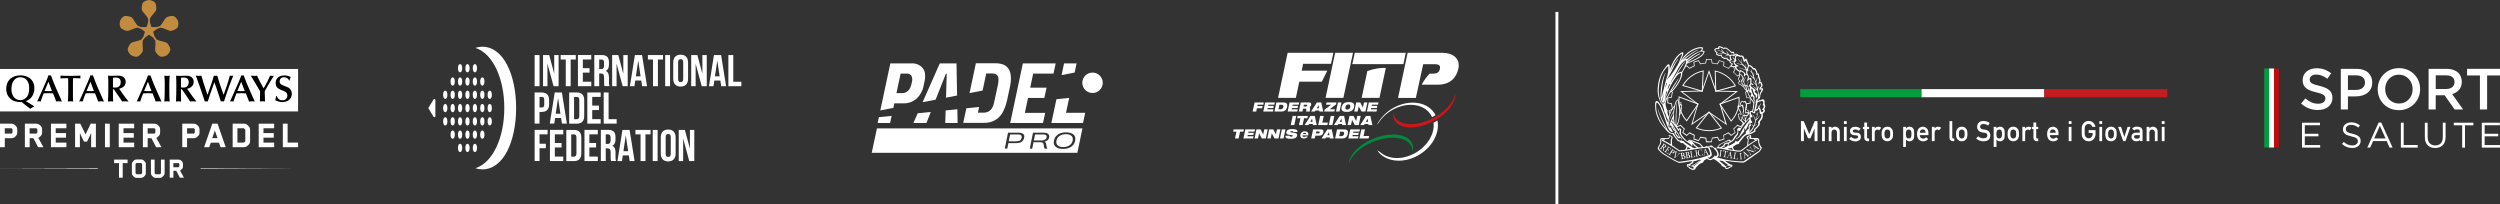 <?xml version="1.0" encoding="UTF-8"?>
<svg id="Livello_1" xmlns="http://www.w3.org/2000/svg" version="1.1" viewBox="0 0 943.93 77.1">
  <rect x="0" y="0" width="943.93" height="77.1" fill="#333333" stroke="none"/>
  <!-- Generator: Adobe Illustrator 29.0.1, SVG Export Plug-In . SVG Version: 2.1.0 Build 192)  -->
  <defs>
    <style>
      .st0, .st1, .st2, .st3 {
        fill-rule: evenodd;
      }

      .st0, .st4 {
        fill: #fff;
      }

      .st5 {
        fill: #cf151a;
      }

      .st1 {
        fill: #6f7072;
      }

      .st6 {
        fill: #c18c40;
      }

      .st7 {
        fill: #c41c1f;
      }

      .st8 {
        fill: #018a3b;
      }

      .st9 {
        fill: #009c3d;
      }

      .st10 {
        fill: #bf0d0d;
      }

      .st11 {
        fill: #009e3d;
      }

      .st3 {
        fill: #2764ad;
      }
    </style>
  </defs>
  <rect class="st4" x="587.3" y="4.51" width="1.1" height="72.59"/>
  <g id="Raggruppa_47">
    <g id="Raggruppa_26">
      <path id="Tracciato_85" class="st4" d="M393.81,46.45h-12.39l4.78-22.51h12.4l-.83,3.86h-7.67l-1.12,5.31h6.17l-.83,3.86h-6.16l-1.2,5.64h7.67l-.82,3.84Z"/>
      <path id="Tracciato_86" class="st4" d="M356.9,46.45h4.66l-.09-5.2-4.42.45-.15,4.76Z"/>
      <path id="Tracciato_87" class="st4" d="M357.12,27.9h.34l-.27,8.97,4.18-.81-.22-12.13h-6.31l-6.49,14.65,4.91-.95,3.86-9.74Z"/>
      <path id="Tracciato_88" class="st4" d="M344.88,46.45h4.91l1.66-4.19-4.94.5-1.64,3.69Z"/>
      <path id="Tracciato_89" class="st4" d="M403.71,36.96l-4.83.49-1.92,8.99h11.96l.83-3.86h-7.25l1.2-5.62Z"/>
      <path id="Tracciato_90" class="st4" d="M406.49,23.94h-4.73l-.94,4.41,4.94-.96.73-3.45Z"/>
      <path id="Tracciato_91" class="st4" d="M331.36,46.45h4.72l.58-2.7-4.82.49-.47,2.21Z"/>
      <path id="Tracciato_92" class="st4" d="M337.66,39.02h3.57c1.77.02,3.48-.6,4.82-1.76,1.41-1.31,2.36-3.04,2.69-4.94l.41-1.97h0c.41-2.01.08-3.61-.81-4.72-1.08-1.18-2.64-1.81-4.24-1.7h-7.94l-3.78,17.76,4.92-.96.37-1.72ZM340.06,27.78h2.29c.73-.07,1.44.29,1.82.92.3.69.36,1.46.16,2.19l-.22.95h0c-.46,2.12-1.73,3.33-3.51,3.33h-2.12l1.57-7.38Z"/>
      <path id="Tracciato_93" class="st4" d="M381.68,29.62c0-.1,0-.19,0-.29v-.12c0-.08,0-.17-.01-.25,0-.05,0-.1-.01-.15,0-.08-.01-.15-.02-.22,0-.05-.01-.11-.02-.16,0-.07-.02-.13-.03-.2s-.02-.11-.03-.17-.02-.12-.03-.18-.03-.12-.04-.18-.03-.11-.04-.16-.03-.12-.05-.19c-.01-.05-.03-.09-.04-.14-.02-.07-.04-.13-.07-.2-.01-.04-.03-.08-.04-.12-.03-.08-.06-.15-.09-.22-.01-.03-.02-.05-.03-.08-.05-.1-.09-.2-.14-.29-.85-1.54-2.49-2.41-5.05-2.41h-7.48l-2.39,11.25,4.93-.96,1.37-6.43h2.38c.33,0,.65.04.96.14,1.2.4,1.57,1.68,1.09,4.03l-.25,1.18h0l-1.2,5.57c-.08.4-.19.8-.34,1.19-.03.1-.07.19-.11.28l-.02.04c-.03.08-.07.14-.1.21,0,.02-.02.03-.02.05-.04.08-.08.16-.12.23h0c-.04.08-.08.14-.12.21l-.04.06c-.04.05-.07.1-.11.16l-.03.04c-.05.06-.09.12-.14.17l-.04.05s-.07.08-.11.12l-.05.05s-.09.09-.14.13c0,0,0,0-.01.01-.65.57-1.49.88-2.35.86h-2.26l.45-2.13-4.83.49-1.17,5.5h3.47s4.45-.01,4.45-.01c1.7.06,3.37-.44,4.76-1.42.42-.31.8-.65,1.14-1.04.08-.09.16-.18.23-.27.02-.02.04-.05.06-.08.06-.07.11-.14.17-.22l.06-.08c.14-.2.28-.4.41-.61l.05-.09c.05-.08.1-.16.14-.24l.05-.1c.06-.1.12-.21.17-.32,0,0,0-.01,0-.02.06-.11.11-.23.17-.35l.05-.11c.04-.09.08-.17.12-.26.02-.04.03-.08.05-.12.05-.11.09-.22.13-.33,0-.02.01-.03.02-.05.05-.12.1-.25.14-.37.02-.04.03-.09.05-.13.03-.09.06-.18.09-.27l.05-.14c.03-.1.07-.21.1-.32.19-.63.37-1.29.52-1.99l.99-4.67c.05-.22.09-.44.13-.66h0v-.02c.15-.82.23-1.64.24-2.47,0-.01,0-.03,0-.05Z"/>
    </g>
    <circle id="Ellisse_48" class="st4" cx="412.51" cy="31.26" r="3.86"/>
    <g id="Raggruppa_27">
      <path id="Tracciato_94" class="st4" d="M395.02,51.09c-.13-.12-.29-.2-.47-.24-.26-.07-.52-.1-.79-.09h-2.94l-.46,2.28h2.75c.26,0,.51-.02.76-.07.21-.04.42-.11.61-.21.17-.09.32-.2.44-.35.12-.14.2-.31.24-.48v-.04c.05-.15.06-.3.03-.45-.02-.14-.09-.27-.19-.36Z"/>
      <path id="Tracciato_95" class="st4" d="M385.55,51.1c-.13-.12-.29-.2-.47-.25-.26-.07-.54-.1-.81-.09h-2.88l-.52,2.6h2.73c.3,0,.6-.03.9-.09.22-.05.44-.14.63-.26.16-.1.3-.24.39-.41.1-.16.16-.34.2-.53l.02-.12c.03-.16.03-.32.01-.47-.02-.14-.09-.28-.2-.38Z"/>
      <path id="Tracciato_96" class="st4" d="M404.55,51.32c-.25-.22-.54-.39-.87-.49-.4-.12-.82-.18-1.24-.17-.44,0-.88.05-1.31.17-.38.11-.73.27-1.06.49-.3.2-.55.45-.76.74-.2.28-.33.61-.4.95l-.04.18c-.07.31-.06.64.02.95.08.29.24.54.46.74.25.22.54.39.86.48.4.12.82.18,1.24.17.44,0,.88-.05,1.31-.17.38-.1.73-.27,1.06-.49.3-.2.55-.45.76-.74.2-.29.33-.61.4-.95l.04-.18c.07-.31.06-.64-.02-.95-.08-.29-.24-.54-.46-.75Z"/>
      <path id="Tracciato_97" class="st4" d="M331.1,48.49l-1.96,9.21h77.64l1.92-9.21h-77.6ZM386.7,51.91l-.03.14c-.06.3-.17.58-.32.84-.15.25-.36.46-.6.63-.27.18-.57.31-.89.39-.39.09-.8.14-1.2.13h-2.92l-.42,2.07h-.94l1.22-6.03h3.88c.37,0,.74.04,1.11.13.27.07.52.19.74.36.18.15.31.35.37.58.06.25.07.51.01.76ZM396.14,51.91l-.02.06c-.04.2-.13.39-.24.56-.11.16-.25.31-.4.44-.16.13-.33.24-.52.32-.19.09-.39.16-.59.21.09.04.18.09.26.15.07.05.13.11.18.19.05.07.09.15.11.24.03.1.06.2.08.31l.17.95c.03.15.06.29.11.43.04.12.09.24.16.35h-1.01c-.06-.09-.1-.19-.14-.3-.03-.11-.06-.22-.08-.34l-.18-1.04c-.02-.13-.07-.26-.15-.37-.08-.1-.18-.18-.3-.24-.14-.06-.29-.1-.45-.12-.2-.02-.4-.03-.61-.03h-2.29l-.49,2.44h-.93l1.22-6.03h3.88c.37,0,.75.04,1.11.13.27.07.53.19.74.36.18.15.31.35.37.58.06.25.06.51,0,.76ZM405.99,52.98l-.05.23c-.06.27-.14.53-.26.78-.12.26-.27.49-.45.71-.19.23-.41.44-.65.62-.26.19-.55.36-.85.48-.34.14-.69.25-1.06.32-.42.08-.84.12-1.27.11-.41,0-.82-.03-1.23-.11-.33-.06-.66-.17-.96-.32-.26-.12-.49-.29-.7-.48-.37-.35-.59-.82-.64-1.33-.02-.26,0-.52.05-.78l.05-.23c.06-.27.14-.53.26-.78.12-.26.27-.5.45-.71.19-.23.41-.44.65-.62.26-.19.55-.36.85-.48.34-.14.69-.25,1.06-.31.42-.08.84-.12,1.27-.11.41,0,.82.03,1.23.11.33.07.65.17.96.32.26.12.49.29.7.48.18.18.33.39.44.62.1.22.17.47.19.71.02.26,0,.51-.05.76h0Z"/>
    </g>
  </g>
  <g>
    <g>
      <path class="st4" d="M190.41,40.81c0-11.29-4.38-20.68-10.92-22.73.87-.27,1.76-.43,2.67-.43,7.81,0,12.71,10.37,12.71,23.15,0,12.79-4.89,23.15-12.71,23.15-.91,0-1.8-.15-2.67-.43,6.53-2.05,10.92-11.44,10.92-22.73Z"/>
      <g>
        <ellipse class="st4" cx="184.91" cy="35.79" rx=".81" ry="1.57"/>
        <ellipse class="st4" cx="184.91" cy="40.81" rx=".81" ry="1.57"/>
        <ellipse class="st4" cx="184.91" cy="45.82" rx=".81" ry="1.57"/>
        <ellipse class="st4" cx="182.11" cy="30.78" rx=".81" ry="1.57"/>
        <ellipse class="st4" cx="182.11" cy="35.79" rx=".81" ry="1.57"/>
        <ellipse class="st4" cx="182.11" cy="40.81" rx=".81" ry="1.57"/>
        <ellipse class="st4" cx="182.11" cy="45.82" rx=".81" ry="1.57"/>
        <ellipse class="st4" cx="182.11" cy="50.83" rx=".81" ry="1.57"/>
        <ellipse class="st4" cx="179.31" cy="25.76" rx=".81" ry="1.57"/>
        <ellipse class="st4" cx="179.31" cy="30.78" rx=".81" ry="1.57"/>
        <ellipse class="st4" cx="179.31" cy="35.79" rx=".81" ry="1.57"/>
        <ellipse class="st4" cx="179.31" cy="40.81" rx=".81" ry="1.57"/>
        <ellipse class="st4" cx="179.31" cy="45.82" rx=".81" ry="1.57"/>
        <ellipse class="st4" cx="179.31" cy="50.83" rx=".81" ry="1.57"/>
        <ellipse class="st4" cx="179.31" cy="55.85" rx=".81" ry="1.57"/>
        <ellipse class="st4" cx="176.51" cy="25.76" rx=".81" ry="1.57"/>
        <ellipse class="st4" cx="176.51" cy="30.78" rx=".81" ry="1.57"/>
        <ellipse class="st4" cx="176.51" cy="35.79" rx=".81" ry="1.57"/>
        <ellipse class="st4" cx="176.51" cy="40.81" rx=".81" ry="1.57"/>
        <ellipse class="st4" cx="176.51" cy="45.82" rx=".81" ry="1.57"/>
        <ellipse class="st4" cx="176.51" cy="50.83" rx=".81" ry="1.57"/>
        <ellipse class="st4" cx="176.51" cy="55.85" rx=".81" ry="1.57"/>
        <ellipse class="st4" cx="173.71" cy="25.76" rx=".81" ry="1.57"/>
        <ellipse class="st4" cx="173.71" cy="30.78" rx=".81" ry="1.57"/>
        <ellipse class="st4" cx="173.71" cy="35.79" rx=".81" ry="1.57"/>
        <ellipse class="st4" cx="173.71" cy="40.81" rx=".81" ry="1.57"/>
        <ellipse class="st4" cx="173.71" cy="45.82" rx=".81" ry="1.57"/>
        <ellipse class="st4" cx="173.71" cy="50.83" rx=".81" ry="1.57"/>
        <ellipse class="st4" cx="173.71" cy="55.85" rx=".81" ry="1.57"/>
        <ellipse class="st4" cx="170.92" cy="30.78" rx=".81" ry="1.57"/>
        <ellipse class="st4" cx="170.92" cy="35.79" rx=".81" ry="1.57"/>
        <ellipse class="st4" cx="170.92" cy="40.81" rx=".81" ry="1.57"/>
        <ellipse class="st4" cx="170.92" cy="45.82" rx=".81" ry="1.57"/>
        <ellipse class="st4" cx="170.92" cy="50.83" rx=".81" ry="1.57"/>
        <ellipse class="st4" cx="168.12" cy="35.79" rx=".81" ry="1.57"/>
        <ellipse class="st4" cx="168.12" cy="40.81" rx=".81" ry="1.57"/>
        <ellipse class="st4" cx="168.12" cy="45.82" rx=".81" ry="1.57"/>
      </g>
      <path class="st4" d="M161.87,41.07l1.85,3.05c.24.26.67.09.67-.26v-6.1c0-.35-.43-.52-.67-.26l-1.85,3.05c-.14.15-.14.38,0,.53Z"/>
    </g>
    <g>
      <path class="st4" d="M201.86,20.79h1.85v11.76h-1.85v-11.76Z"/>
      <path class="st4" d="M206.7,24.03v8.52h-1.66v-11.76h2.32l1.9,7.04v-7.04h1.65v11.76h-1.9l-2.3-8.52Z"/>
      <path class="st4" d="M211.69,20.79h5.71v1.68h-1.93v10.08h-1.85v-10.08h-1.93v-1.68Z"/>
      <path class="st4" d="M220.06,25.74h2.54v1.68h-2.54v3.44h3.19v1.68h-5.04v-11.76h5.04v1.68h-3.19v3.28Z"/>
      <path class="st4" d="M228.26,32.55c-.1-.3-.17-.49-.17-1.45v-1.85c0-1.09-.37-1.5-1.21-1.5h-.64v4.79h-1.85v-11.76h2.79c1.91,0,2.74.89,2.74,2.71v.92c0,1.21-.39,2-1.21,2.38.92.39,1.22,1.28,1.22,2.5v1.81c0,.57.02.99.2,1.43h-1.88ZM226.24,22.47v3.61h.72c.69,0,1.11-.3,1.11-1.24v-1.16c0-.84-.29-1.21-.94-1.21h-.89Z"/>
      <path class="st4" d="M232.8,24.03v8.52h-1.67v-11.76h2.32l1.9,7.04v-7.04h1.65v11.76h-1.9l-2.3-8.52Z"/>
      <path class="st4" d="M244.31,32.55h-1.86l-.32-2.13h-2.27l-.32,2.13h-1.7l1.88-11.76h2.7l1.88,11.76ZM240.09,28.82h1.78l-.89-5.95-.89,5.95Z"/>
      <path class="st4" d="M244.63,20.79h5.71v1.68h-1.93v10.08h-1.85v-10.08h-1.93v-1.68Z"/>
      <path class="st4" d="M251.15,20.79h1.85v11.76h-1.85v-11.76Z"/>
      <path class="st4" d="M254.19,23.61c0-1.88.99-2.96,2.8-2.96s2.81,1.08,2.81,2.96v6.11c0,1.88-.99,2.96-2.81,2.96s-2.8-1.08-2.8-2.96v-6.11ZM256.04,29.84c0,.84.37,1.16.96,1.16s.96-.32.96-1.16v-6.35c0-.84-.37-1.16-.96-1.16s-.96.32-.96,1.16v6.35Z"/>
      <path class="st4" d="M262.65,24.03v8.52h-1.67v-11.76h2.32l1.9,7.04v-7.04h1.65v11.76h-1.9l-2.3-8.52Z"/>
      <path class="st4" d="M274.16,32.55h-1.86l-.32-2.13h-2.27l-.32,2.13h-1.7l1.88-11.76h2.7l1.88,11.76ZM269.94,28.82h1.78l-.89-5.95-.89,5.95Z"/>
      <path class="st4" d="M275.02,20.79h1.85v10.08h3.04v1.68h-4.89v-11.76Z"/>
      <path class="st4" d="M207.33,37.82v1.53c0,1.88-.91,2.91-2.76,2.91h-.87v4.42h-1.85v-11.76h2.72c1.85,0,2.76,1.03,2.76,2.91ZM203.71,36.6v3.98h.87c.59,0,.91-.27.91-1.11v-1.76c0-.84-.32-1.11-.91-1.11h-.87Z"/>
      <path class="st4" d="M214.04,46.68h-1.86l-.32-2.13h-2.27l-.32,2.13h-1.7l1.88-11.76h2.71l1.88,11.76ZM209.82,42.95h1.78l-.89-5.95-.89,5.95Z"/>
      <path class="st4" d="M214.9,34.92h2.92c1.85,0,2.76,1.03,2.76,2.91v5.95c0,1.88-.91,2.91-2.76,2.91h-2.92v-11.76ZM216.75,36.6v8.4h1.04c.59,0,.94-.3.94-1.14v-6.11c0-.84-.35-1.14-.94-1.14h-1.04Z"/>
      <path class="st4" d="M223.61,39.87h2.54v1.68h-2.54v3.44h3.19v1.68h-5.04v-11.76h5.04v1.68h-3.19v3.28Z"/>
      <path class="st4" d="M227.94,34.92h1.85v10.08h3.04v1.68h-4.89v-11.76Z"/>
      <path class="st4" d="M203.71,54.27h2.38v1.68h-2.38v4.85h-1.85v-11.76h4.89v1.68h-3.04v3.54Z"/>
      <path class="st4" d="M209.49,54h2.54v1.68h-2.54v3.44h3.19v1.68h-5.04v-11.76h5.04v1.68h-3.19v3.28Z"/>
      <path class="st4" d="M213.82,49.05h2.92c1.85,0,2.75,1.03,2.75,2.91v5.95c0,1.88-.91,2.91-2.75,2.91h-2.92v-11.76ZM215.67,50.73v8.4h1.04c.59,0,.94-.3.94-1.14v-6.11c0-.84-.35-1.14-.94-1.14h-1.04Z"/>
      <path class="st4" d="M222.53,54h2.54v1.68h-2.54v3.44h3.19v1.68h-5.04v-11.76h5.04v1.68h-3.19v3.28Z"/>
      <path class="st4" d="M230.73,60.81c-.1-.3-.17-.49-.17-1.45v-1.85c0-1.09-.37-1.5-1.21-1.5h-.64v4.79h-1.85v-11.76h2.79c1.91,0,2.74.89,2.74,2.71v.92c0,1.21-.39,2-1.21,2.38.92.39,1.22,1.28,1.22,2.5v1.81c0,.57.02.99.2,1.43h-1.88ZM228.71,50.73v3.61h.72c.69,0,1.11-.3,1.11-1.24v-1.16c0-.84-.29-1.21-.94-1.21h-.89Z"/>
      <path class="st4" d="M239.61,60.81h-1.86l-.32-2.13h-2.27l-.32,2.13h-1.7l1.88-11.76h2.7l1.88,11.76ZM235.39,57.08h1.78l-.89-5.95-.89,5.95Z"/>
      <path class="st4" d="M239.93,49.05h5.71v1.68h-1.93v10.08h-1.85v-10.08h-1.93v-1.68Z"/>
      <path class="st4" d="M246.45,49.05h1.85v11.76h-1.85v-11.76Z"/>
      <path class="st4" d="M249.49,51.87c0-1.88.99-2.96,2.8-2.96s2.81,1.08,2.81,2.96v6.11c0,1.88-.99,2.96-2.81,2.96s-2.8-1.08-2.8-2.96v-6.11ZM251.34,58.1c0,.84.37,1.16.96,1.16s.96-.32.96-1.16v-6.35c0-.84-.37-1.16-.96-1.16s-.96.32-.96,1.16v6.35Z"/>
      <path class="st4" d="M257.94,52.29v8.52h-1.67v-11.76h2.32l1.9,7.04v-7.04h1.65v11.76h-1.9l-2.3-8.52Z"/>
    </g>
  </g>
  <g>
    <polygon class="st4" points="486.18 19.93 503.43 19.93 502.55 24.08 492.02 24.08 491.47 26.68 501.16 26.68 499.08 30.83 490.59 30.83 489.29 36.96 482.56 36.96 486.18 19.93"/>
    <polygon class="st4" points="504.12 19.93 510.85 19.93 507.23 36.96 500.5 36.96 504.12 19.93"/>
    <path class="st4" d="M516.27,26.84l-2.15,10.12h6.73l2.4-11.31c-1.92-.08-4.46.23-6.98,1.18"/>
    <polygon class="st4" points="511.54 19.93 510.59 24.22 529.88 24.22 530.79 19.93 511.54 19.93"/>
    <path class="st4" d="M544.72,19.93h-13.23l-3.63,17.04h6.73l2.77-12.73h4.34c1.69,0,2.22.53,1.96,1.81-.26,1.24-1.03,1.77-2.72,1.77h-1.15c-1.07,1.1-1.98,2.26-3.01,4.15h6.14c4.77,0,7.04-2.83,7.73-6.09.81-3.79-2.16-5.94-5.93-5.94"/>
    <polygon class="st4" points="473.7 38.68 477.17 38.68 476.99 39.52 474.87 39.52 474.76 40.04 476.72 40.04 476.54 40.88 474.58 40.88 474.32 42.11 472.96 42.11 473.7 38.68"/>
    <polygon class="st4" points="477.71 38.68 481.36 38.68 481.18 39.52 478.89 39.52 478.79 39.98 480.92 39.98 480.74 40.81 478.61 40.81 478.52 41.28 480.81 41.28 480.63 42.11 476.98 42.11 477.71 38.68"/>
    <path class="st4" d="M481.92,38.68h2.64c1.16,0,1.68.45,1.41,1.72-.25,1.21-.98,1.72-2.12,1.72h-2.67l.73-3.43ZM482.73,41.25h.78c.62,0,.94-.31,1.05-.85.12-.54-.07-.85-.69-.85h-.78l-.37,1.7Z"/>
    <polygon class="st4" points="486.91 38.68 490.56 38.68 490.38 39.52 488.09 39.52 487.98 39.98 490.12 39.98 489.94 40.81 487.81 40.81 487.71 41.28 490 41.28 489.83 42.11 486.18 42.11 486.91 38.68"/>
    <path class="st4" d="M491.14,38.68h2.86c.39,0,.62.03.78.12.23.12.37.46.29.83-.07.32-.27.67-.69.78h0c.19.07.32.24.28.54l-.1.75c-.02.15.02.3.08.4h-1.48c-.03-.1,0-.25.07-.65.04-.25-.01-.41-.26-.41h-.96l-.23,1.06h-1.36l.73-3.43ZM492.17,40.19h.96c.26,0,.4-.11.44-.32.06-.26-.1-.32-.32-.32h-.94l-.14.64Z"/>
    <path class="st4" d="M497.22,38.68h1.66l.73,3.43h-1.44l-.06-.39h-1.41l-.23.39h-1.44l2.19-3.43ZM497.84,39.72h0l-.65,1.16h.82l-.15-1.16Z"/>
    <polygon class="st4" points="500.14 41.39 502.6 39.54 500.68 39.54 500.86 38.68 504.61 38.68 504.45 39.43 502.05 41.25 504.01 41.25 503.82 42.11 499.99 42.11 500.14 41.39"/>
    <polygon class="st4" points="505.16 38.68 506.51 38.68 505.78 42.11 504.43 42.11 505.16 38.68"/>
    <path class="st4" d="M509.3,38.56c.82,0,2.34.06,1.96,1.84-.38,1.78-1.91,1.84-2.74,1.84s-2.34-.06-1.96-1.84c.38-1.78,1.91-1.84,2.74-1.84M508.7,41.37c.55,0,.96-.27,1.11-.97.15-.7-.14-.97-.7-.97s-.96.27-1.11.97c-.15.7.14.97.7.97"/>
    <polygon class="st4" points="512.05 38.68 513.6 38.68 514.57 40.58 514.58 40.58 514.99 38.68 516.28 38.68 515.55 42.11 514.07 42.11 513.03 40.19 513.02 40.19 512.61 42.11 511.32 42.11 512.05 38.68"/>
    <polygon class="st4" points="516.83 38.68 520.48 38.68 520.3 39.52 518.01 39.52 517.9 39.98 520.03 39.98 519.86 40.81 517.73 40.81 517.63 41.28 519.92 41.28 519.75 42.11 516.1 42.11 516.83 38.68"/>
    <polygon class="st4" points="488.07 43.78 489.42 43.78 488.69 47.22 487.34 47.22 488.07 43.78"/>
    <polygon class="st4" points="491.01 44.65 489.75 44.65 489.94 43.78 493.8 43.78 493.62 44.65 492.37 44.65 491.82 47.22 490.46 47.22 491.01 44.65"/>
    <path class="st4" d="M494.77,43.78h1.66l.73,3.43h-1.44l-.06-.39h-1.41l-.23.39h-1.44l2.19-3.43ZM495.39,44.82h0l-.65,1.16h.82l-.15-1.16Z"/>
    <polygon class="st4" points="498.45 43.78 499.81 43.78 499.27 46.29 501.37 46.29 501.18 47.22 497.72 47.22 498.45 43.78"/>
    <polygon class="st4" points="502.45 43.78 503.81 43.78 503.08 47.22 501.72 47.22 502.45 43.78"/>
    <path class="st4" d="M505.84,43.78h1.66l.73,3.43h-1.44l-.06-.39h-1.41l-.23.39h-1.44l2.19-3.43ZM506.46,44.82h0l-.65,1.16h.82l-.15-1.16Z"/>
    <polygon class="st4" points="509.52 43.78 511.07 43.78 512.04 45.69 512.06 45.69 512.46 43.78 513.76 43.78 513.03 47.22 511.54 47.22 510.51 45.29 510.5 45.29 510.09 47.22 508.79 47.22 509.52 43.78"/>
    <path class="st4" d="M515.77,43.78h1.66l.73,3.43h-1.44l-.06-.39h-1.41l-.23.39h-1.44l2.19-3.43ZM516.38,44.82h0l-.65,1.16h.82l-.15-1.16Z"/>
    <polygon class="st4" points="466.85 49.71 465.6 49.71 465.78 48.85 469.65 48.85 469.46 49.71 468.21 49.71 467.66 52.28 466.3 52.28 466.85 49.71"/>
    <polygon class="st4" points="470.21 48.85 473.86 48.85 473.68 49.68 471.38 49.68 471.28 50.14 473.41 50.14 473.24 50.98 471.11 50.98 471.01 51.44 473.3 51.44 473.13 52.28 469.48 52.28 470.21 48.85"/>
    <polygon class="st4" points="474.41 48.85 475.96 48.85 476.93 50.75 476.95 50.75 477.35 48.85 478.65 48.85 477.92 52.28 476.43 52.28 475.4 50.36 475.39 50.36 474.98 52.28 473.68 52.28 474.41 48.85"/>
    <polygon class="st4" points="479.21 48.85 480.76 48.85 481.73 50.75 481.75 50.75 482.15 48.85 483.45 48.85 482.72 52.28 481.23 52.28 480.2 50.36 480.19 50.36 479.78 52.28 478.48 52.28 479.21 48.85"/>
    <polygon class="st4" points="484 48.85 485.36 48.85 484.63 52.28 483.27 52.28 484 48.85"/>
    <path class="st4" d="M486.42,50.82c-.64-.1-.83-.49-.73-.97.19-.89,1.11-1.13,2.23-1.13,1.53,0,2.07.4,1.97,1.13h-1.58c.03-.14-.03-.23-.15-.27-.11-.05-.26-.07-.4-.07-.4,0-.57.1-.6.25-.02.1,0,.16.14.18l1.57.24c.66.1,1.02.42.89,1-.18.84-.94,1.23-2.47,1.23-1.04,0-2.15-.14-1.94-1.15h1.64c-.02.12,0,.19.09.25.09.05.24.07.45.07.42,0,.56-.12.6-.28.02-.1-.02-.2-.2-.23l-1.5-.23Z"/>
    <path class="st4" d="M495.8,48.85h2.8c.96,0,1.23.43,1.06,1.2-.14.66-.6,1.17-1.56,1.17h-1.45l-.23,1.07h-1.36l.73-3.43ZM496.83,50.37h.88c.34,0,.5-.11.55-.36.05-.26-.05-.37-.39-.37h-.88l-.15.72Z"/>
    <path class="st4" d="M501.17,48.85h1.66l.73,3.43h-1.44l-.06-.39h-1.41l-.23.39h-1.44l2.19-3.43ZM501.79,49.88h0l-.65,1.16h.82l-.15-1.16Z"/>
    <path class="st4" d="M504.84,48.85h2.64c1.16,0,1.68.45,1.41,1.72-.25,1.21-.98,1.72-2.12,1.72h-2.67l.73-3.43ZM505.65,51.41h.78c.62,0,.94-.31,1.05-.85.12-.54-.07-.85-.69-.85h-.78l-.37,1.7Z"/>
    <polygon class="st4" points="509.83 48.85 513.48 48.85 513.3 49.68 511 49.68 510.9 50.14 513.03 50.14 512.86 50.98 510.73 50.98 510.63 51.44 512.92 51.44 512.75 52.28 509.1 52.28 509.83 48.85"/>
    <polygon class="st4" points="514.02 48.85 515.37 48.85 514.84 51.36 516.94 51.36 516.74 52.28 513.28 52.28 514.02 48.85"/>
    <path class="st4" d="M493.91,50.21c-.07-.14-.17-.26-.29-.36-.12-.09-.27-.17-.44-.21-.17-.05-.36-.07-.57-.07-.25,0-.49.04-.69.13-.2.09-.38.21-.52.35-.14.15-.25.32-.33.51-.08.19-.12.39-.12.59,0,.19.03.35.1.49.06.14.16.26.27.36.12.1.26.17.43.21.16.05.35.07.55.07.21,0,.4-.02.57-.05.16-.04.31-.09.43-.17.12-.07.23-.17.32-.28.06-.07.11-.16.16-.25h-.96s-.04.04-.06.05c-.04.03-.1.06-.16.08-.06.02-.13.03-.2.03-.21,0-.37-.04-.46-.13-.1-.08-.15-.19-.15-.33v-.1s0,0,0,0h2.16v-.03c.04-.14.05-.28.05-.4,0-.19-.03-.35-.1-.49M491.91,50.62c.02-.05.05-.1.08-.15.04-.06.09-.12.15-.16.06-.05.13-.08.22-.11.08-.03.18-.04.29-.04s.2.01.27.04c.07.03.12.07.15.11.03.05.06.1.07.16,0,.05.02.1.02.15h-1.25Z"/>
    <path class="st4" d="M520.43,46.47s.09-.1.12-.16c1.25-1.94,3.1-3.7,5.42-4.95,5.81-3.15,12.34-2,14.59,2.57.05.1.09.2.14.3.38-.2.76-.42,1.13-.64h0c.06-.04.12-.08.19-.12-2.51-4.93-9.51-6.21-15.71-2.84-2.94,1.6-5.17,3.95-6.46,6.52,0,.02,0,.02.01,0,.18-.23.37-.45.57-.67"/>
    <path class="st4" d="M542.36,45.7c-.36.22-.73.43-1.09.63.5,4.16-2.31,8.93-7.15,11.56-4.7,2.55-9.88,2.28-12.87-.34-.1-.09-.21-.16-.32-.22-.29-.15-.56-.32-.81-.5-.03-.02-.07.02-.05.05,2.88,4.15,9.37,5.06,15.16,1.91,5.48-2.98,8.51-8.59,7.5-13.31-.12.08-.24.16-.37.23"/>
    <path class="st5" d="M526.1,42.56s.04-.02.04,0c.07.64.27,1.24.6,1.79,2.1,3.39,8.77,3.4,14.89,0,4.34-2.41,7.24-5.87,7.81-8.9,0-.02.04-.02.04,0,.11,3.27-2.96,7.39-7.91,10.13-6.12,3.39-12.78,3.39-14.89,0-.55-.89-.73-1.92-.59-3.02"/>
    <path class="st8" d="M533.34,57.09s-.04.02-.04,0c0-.64-.12-1.26-.39-1.84-1.68-3.6-8.3-4.31-14.78-1.59-4.6,1.93-7.88,5.07-8.81,8.02,0,.02-.04.02-.04,0,.28-3.27,3.82-7.03,9.06-9.23,6.48-2.73,13.09-2.01,14.78,1.59.44.94.5,1.99.23,3.07"/>
  </g>
  <g>
    <g>
      <rect class="st4" x="725.45" y="33.65" width="46.43" height="3.06"/>
      <rect class="st7" x="771.89" y="33.65" width="46.43" height="3.06"/>
      <rect class="st11" x="679.72" y="33.65" width="45.73" height="3.06"/>
    </g>
    <g>
      <path class="st4" d="M679.99,45.73h1.04l2.1,4.93,2.06-4.93h1.05v7.56h-1.11v-4.71h-.03l-1.53,3.63h-.92l-1.53-3.63h-.02v4.71h-1.11v-7.56Z"/>
      <path class="st4" d="M687.97,45.73h1.05v1.08h-1.05v-1.08ZM687.97,47.91h1.05v5.38h-1.05v-5.38Z"/>
      <path class="st4" d="M690.49,47.91h1.05v.57h.02c.34-.43.8-.64,1.35-.64.43,0,.83.16,1.18.47.35.32.54.78.56,1.4v3.58h-1.05v-3.21c0-.38-.1-.66-.29-.86-.19-.2-.44-.3-.74-.3s-.55.1-.74.3c-.2.2-.3.48-.3.86v3.21h-1.05v-5.38Z"/>
      <path class="st4" d="M696.22,45.73h1.05v1.08h-1.05v-1.08ZM696.22,47.91h1.05v5.38h-1.05v-5.38Z"/>
      <path class="st4" d="M698.89,51.65c.43.46.98.69,1.65.69.3,0,.55-.06.74-.18.19-.12.29-.29.29-.51,0-.19-.06-.33-.17-.4-.12-.08-.27-.12-.47-.13l-.93-.08c-.44-.04-.8-.19-1.07-.46-.28-.26-.43-.61-.43-1.07,0-.55.2-.97.57-1.24.36-.28.82-.41,1.38-.41.24,0,.46.02.65.05.19.03.37.08.54.15.32.13.61.32.86.54l-.65.78c-.2-.15-.41-.27-.64-.37-.22-.09-.48-.13-.76-.13-.33,0-.56.06-.69.18-.14.12-.21.28-.21.47,0,.12.05.23.16.32.1.1.28.16.53.19l.87.07c.54.04.94.21,1.18.51.22.29.34.66.34,1.11,0,.52-.21.93-.62,1.21-.4.29-.92.44-1.54.45-.85,0-1.62-.32-2.3-.96l.73-.74Z"/>
      <path class="st4" d="M703.9,46.27h1.05v1.64h.76v.83h-.76v3.14c0,.27.12.41.37.4h.39v1.02h-.55c-.37,0-.67-.12-.9-.35-.24-.22-.36-.55-.36-.97v-3.23h-.53v-.83h.53v-1.64Z"/>
      <path class="st4" d="M706.78,47.91h1.05v.57h.02c.34-.43.8-.64,1.36-.64.42,0,.78.14,1.1.41l-.76.94c-.22-.18-.45-.27-.69-.27-.27,0-.5.09-.69.27-.21.18-.33.46-.33.86v3.24h-1.05v-5.38Z"/>
      <path class="st4" d="M710.46,50.59c0-.57.05-1,.14-1.31.09-.3.24-.55.43-.75.14-.18.34-.34.6-.48.25-.13.58-.2.98-.21.41,0,.74.08,1,.21.25.14.45.3.58.48.21.2.35.45.44.75.08.3.13.74.13,1.31s-.04,1-.13,1.3c-.09.3-.23.55-.44.77-.07.08-.15.16-.25.23-.09.09-.2.16-.34.22-.25.15-.59.23-1,.23-.4,0-.72-.08-.98-.23-.26-.13-.46-.29-.6-.46-.19-.22-.34-.48-.43-.77-.09-.3-.14-.73-.14-1.3ZM713.71,50.61c0-.38-.02-.67-.05-.84-.03-.17-.1-.32-.21-.45-.08-.12-.19-.22-.34-.29-.14-.07-.31-.11-.5-.11-.18,0-.34.04-.49.11-.14.07-.26.16-.35.29-.09.13-.16.28-.2.45-.04.18-.06.45-.06.83s.02.65.06.82c.04.18.11.33.2.47.09.1.21.2.35.28.15.08.32.11.49.11.19,0,.36-.04.5-.11.15-.08.27-.17.34-.28.1-.14.17-.29.21-.47.03-.17.05-.44.05-.81Z"/>
      <path class="st4" d="M718.58,47.91h1.05v.56c.35-.4.8-.61,1.35-.63.64.02,1.11.25,1.4.71.14.17.24.39.3.67.05.27.08.74.08,1.39s-.03,1.09-.08,1.37c-.05.28-.15.5-.3.68-.14.21-.33.37-.57.5-.23.13-.51.2-.83.2-.27,0-.51-.06-.72-.18-.23-.11-.44-.26-.63-.45v2.75h-1.05v-7.56ZM720.65,52.27c.25,0,.44-.05.59-.15.14-.1.25-.23.31-.38.07-.16.11-.34.14-.54,0-.19.01-.39.01-.6,0-.21,0-.42-.01-.63-.02-.2-.07-.38-.14-.54-.06-.16-.16-.29-.31-.38-.14-.09-.34-.13-.59-.13-.23,0-.42.05-.56.15-.14.1-.25.23-.32.4-.06.16-.11.34-.13.53-.02.2-.03.4-.03.61,0,.19.01.38.03.57.02.2.06.38.13.55.07.16.17.29.32.4.14.1.32.16.56.16Z"/>
      <path class="st4" d="M724.88,51.01c0,.43.12.76.36.99.22.23.52.34.88.34.43,0,.81-.17,1.14-.52l.76.67c-.53.59-1.16.88-1.88.87-.27,0-.54-.04-.8-.12-.13-.04-.26-.11-.38-.18-.13-.07-.25-.15-.37-.24-.22-.2-.4-.48-.54-.84-.15-.35-.23-.79-.23-1.35s.07-.97.2-1.33c.13-.36.3-.64.5-.85.21-.21.44-.36.7-.46.25-.09.51-.14.75-.14.6,0,1.1.21,1.51.61.42.4.63.96.64,1.67v.89h-3.25ZM727.08,50.12c-.01-.42-.12-.74-.33-.95-.2-.2-.46-.31-.77-.31s-.57.1-.78.31c-.2.22-.31.53-.33.95h2.2Z"/>
      <path class="st4" d="M729.4,47.91h1.05v.57h.02c.34-.43.8-.64,1.36-.64.42,0,.78.14,1.1.41l-.76.94c-.22-.18-.45-.27-.69-.27-.27,0-.5.09-.69.27-.21.18-.33.46-.33.86v3.24h-1.05v-5.38Z"/>
      <path class="st4" d="M736.07,45.73h1.05v6.17c0,.25.13.37.39.37h.36v1.02h-.47c-.38,0-.7-.1-.94-.29-.26-.2-.39-.54-.39-1.01v-6.26Z"/>
      <path class="st4" d="M738.55,50.59c0-.57.05-1,.14-1.31.09-.3.24-.55.43-.75.14-.18.34-.34.6-.48.25-.13.58-.2.98-.21.41,0,.74.08,1,.21.25.14.45.3.58.48.21.2.35.45.44.75.08.3.13.74.13,1.31s-.04,1-.13,1.3c-.09.3-.23.55-.44.77-.07.08-.15.16-.25.23-.09.09-.2.16-.34.22-.25.15-.59.23-1,.23-.4,0-.72-.08-.98-.23-.26-.13-.46-.29-.6-.46-.19-.22-.34-.48-.43-.77-.09-.3-.14-.73-.14-1.3ZM741.8,50.61c0-.38-.02-.67-.05-.84-.03-.17-.1-.32-.21-.45-.08-.12-.19-.22-.34-.29-.14-.07-.31-.11-.5-.11-.18,0-.34.04-.49.11-.14.07-.26.16-.35.29-.09.13-.16.28-.2.45-.04.18-.06.45-.06.83s.02.65.06.82c.04.18.11.33.2.47.09.1.21.2.35.28.15.08.32.11.49.11.19,0,.36-.04.5-.11.15-.08.27-.17.34-.28.1-.14.17-.29.21-.47.03-.17.05-.44.05-.81Z"/>
      <path class="st4" d="M746.85,51.46c.58.5,1.28.75,2.08.75.95-.01,1.43-.36,1.45-1.05,0-.56-.31-.9-.95-1.02-.29-.04-.62-.09-.97-.14-.63-.11-1.11-.35-1.44-.72-.34-.38-.51-.85-.51-1.4,0-.66.21-1.19.64-1.6.41-.4.99-.61,1.75-.61.91.02,1.7.28,2.37.78l-.62.94c-.55-.37-1.15-.57-1.81-.58-.34,0-.63.09-.85.26-.24.18-.36.46-.37.82,0,.22.08.42.25.59.16.18.43.3.79.37.2.03.48.07.82.12.69.1,1.19.35,1.52.76.33.4.49.88.49,1.41-.04,1.45-.89,2.18-2.57,2.2-1.08,0-2.02-.34-2.79-1.03l.73-.86Z"/>
      <path class="st4" d="M752.76,47.91h1.05v.56c.35-.4.8-.61,1.35-.63.64.02,1.11.25,1.4.71.14.17.24.39.3.67.05.27.08.74.08,1.39s-.03,1.09-.08,1.37c-.05.28-.15.5-.3.68-.14.21-.33.37-.57.5-.23.13-.51.2-.83.2-.27,0-.51-.06-.72-.18-.23-.11-.44-.26-.63-.45v2.75h-1.05v-7.56ZM754.83,52.27c.25,0,.44-.05.59-.15.14-.1.25-.23.31-.38.07-.16.11-.34.14-.54,0-.19.01-.39.01-.6,0-.21,0-.42-.01-.63-.02-.2-.07-.38-.14-.54-.06-.16-.16-.29-.31-.38-.14-.09-.34-.13-.59-.13-.23,0-.42.05-.56.15-.14.1-.25.23-.32.4-.06.16-.11.34-.13.53-.02.2-.03.4-.03.61,0,.19,0,.38.03.57.02.2.06.38.13.55.07.16.17.29.32.4.14.1.32.16.56.16Z"/>
      <path class="st4" d="M758.01,50.59c0-.57.05-1,.14-1.31.09-.3.24-.55.43-.75.14-.18.34-.34.6-.48.25-.13.58-.2.98-.21.41,0,.74.08,1,.21.25.14.45.3.58.48.21.2.35.45.44.75.08.3.13.74.13,1.31s-.04,1-.13,1.3c-.09.3-.23.55-.44.77-.07.08-.15.16-.25.23-.09.09-.2.16-.34.22-.25.15-.59.23-1,.23-.4,0-.72-.08-.98-.23-.26-.13-.46-.29-.6-.46-.19-.22-.34-.48-.43-.77-.09-.3-.14-.73-.14-1.3ZM761.26,50.61c0-.38-.02-.67-.05-.84-.03-.17-.1-.32-.21-.45-.08-.12-.19-.22-.34-.29-.14-.07-.31-.11-.5-.11-.18,0-.34.04-.49.11-.14.07-.26.16-.35.29-.09.13-.16.28-.2.45-.04.18-.06.45-.06.83s.02.65.06.82c.04.18.11.33.2.47.09.1.21.2.35.28.15.08.32.11.49.11.19,0,.36-.04.5-.11.15-.08.27-.17.34-.28.1-.14.17-.29.21-.47.03-.17.05-.44.05-.81Z"/>
      <path class="st4" d="M763.58,47.91h1.05v.57h.02c.34-.43.8-.64,1.36-.64.42,0,.78.14,1.1.41l-.76.94c-.22-.18-.45-.27-.69-.27-.27,0-.5.09-.69.27-.21.18-.33.46-.33.86v3.24h-1.05v-5.38Z"/>
      <path class="st4" d="M767.77,46.27h1.05v1.64h.76v.83h-.76v3.14c0,.27.12.41.37.4h.39v1.02h-.55c-.37,0-.67-.12-.9-.35-.24-.22-.36-.55-.36-.97v-3.23h-.53v-.83h.53v-1.64Z"/>
      <path class="st4" d="M773.99,51.01c0,.43.12.76.36.99.22.23.52.34.88.34.43,0,.81-.17,1.14-.52l.76.67c-.53.59-1.16.88-1.88.87-.27,0-.54-.04-.8-.12-.13-.04-.26-.11-.38-.18-.13-.07-.25-.15-.37-.24-.22-.2-.4-.48-.54-.84-.15-.35-.23-.79-.23-1.35s.07-.97.2-1.33c.13-.36.3-.64.5-.85.21-.21.44-.36.7-.46.25-.09.51-.14.75-.14.6,0,1.1.21,1.51.61.42.4.63.96.64,1.67v.89h-3.25ZM776.2,50.12c-.01-.42-.12-.74-.33-.95-.2-.2-.46-.31-.78-.31s-.57.1-.77.31c-.2.22-.31.53-.33.95h2.2Z"/>
      <path class="st4" d="M781.09,45.73h1.05v1.08h-1.05v-1.08ZM781.09,47.91h1.05v5.38h-1.05v-5.38Z"/>
      <path class="st4" d="M788.62,49.13h2.6v1.54c-.01.76-.26,1.39-.75,1.9-.49.51-1.11.77-1.86.78-.58-.01-1.06-.16-1.44-.44-.39-.27-.68-.57-.85-.92-.05-.11-.1-.22-.15-.33-.04-.11-.07-.24-.1-.4-.05-.3-.08-.89-.08-1.75s.02-1.47.08-1.76c.05-.3.14-.54.25-.72.18-.35.46-.66.85-.93.38-.28.86-.42,1.44-.43.71,0,1.28.22,1.73.65.44.43.73.96.84,1.59h-1.18c-.09-.31-.25-.57-.49-.78-.25-.2-.55-.31-.9-.32-.26,0-.49.06-.67.16-.19.1-.35.23-.46.39-.14.16-.24.37-.29.63-.05.27-.08.78-.08,1.52s.03,1.25.08,1.51c.05.26.14.48.29.64.12.16.27.28.46.38.19.11.41.17.67.17.43,0,.79-.15,1.07-.46.28-.29.43-.67.43-1.15v-.4h-1.49v-1.08Z"/>
      <path class="st4" d="M792.66,45.73h1.05v1.08h-1.05v-1.08ZM792.66,47.91h1.05v5.38h-1.05v-5.38Z"/>
      <path class="st4" d="M794.91,50.59c0-.57.05-1,.14-1.31.09-.3.24-.55.43-.75.14-.18.34-.34.6-.48.25-.13.58-.2.98-.21.41,0,.74.08,1,.21.25.14.45.3.58.48.21.2.35.45.44.75.08.3.13.74.13,1.31s-.04,1-.13,1.3c-.09.3-.23.55-.44.77-.07.08-.15.16-.25.23-.09.09-.2.16-.34.22-.25.15-.59.23-1,.23-.4,0-.72-.08-.98-.23-.26-.13-.46-.29-.6-.46-.19-.22-.34-.48-.43-.77-.09-.3-.14-.73-.14-1.3ZM798.16,50.61c0-.38-.02-.67-.05-.84-.03-.17-.1-.32-.21-.45-.08-.12-.19-.22-.34-.29-.14-.07-.31-.11-.5-.11-.18,0-.34.04-.49.11-.14.07-.26.16-.35.29-.09.13-.16.28-.2.45-.04.18-.06.45-.06.83s.02.65.06.82c.04.18.11.33.2.47.09.1.21.2.35.28.15.08.32.11.49.11.19,0,.36-.04.5-.11.15-.08.27-.17.34-.28.1-.14.17-.29.21-.47.03-.17.05-.44.05-.81Z"/>
      <path class="st4" d="M799.74,47.91h1.11l1.22,3.77h.02l1.22-3.77h1.11l-1.91,5.38h-.86l-1.91-5.38Z"/>
      <path class="st4" d="M807.93,52.81h-.02c-.1.18-.25.32-.45.4-.2.09-.48.13-.83.13-.58,0-1.03-.17-1.35-.48-.33-.3-.5-.69-.5-1.17s.14-.83.43-1.12c.29-.3.71-.46,1.26-.47h1.45v-.57c0-.48-.35-.71-1.07-.69-.26,0-.47.03-.62.08-.16.07-.28.18-.37.33l-.82-.65c.4-.54.99-.8,1.76-.78.66,0,1.18.12,1.57.38.39.27.59.73.6,1.39v3.68h-1.05v-.48ZM807.93,51.01h-1.26c-.61.01-.91.23-.91.65,0,.18.08.34.24.47.15.14.4.21.75.21.44,0,.75-.05.93-.16.16-.11.25-.37.25-.78v-.39Z"/>
      <path class="st4" d="M810.5,47.91h1.05v.57h.02c.34-.43.8-.64,1.35-.64.43,0,.83.16,1.18.47.35.32.54.78.56,1.4v3.58h-1.05v-3.21c0-.38-.1-.66-.29-.86-.19-.2-.44-.3-.74-.3s-.55.1-.74.3c-.2.2-.3.48-.3.86v3.21h-1.05v-5.38Z"/>
      <path class="st4" d="M816.23,45.73h1.05v1.08h-1.05v-1.08ZM816.23,47.91h1.05v5.38h-1.05v-5.38Z"/>
    </g>
    <g id="g30">
      <path id="path3742" class="st3" d="M656.67,48.43c.21,0,.51.11.43.28-.07.18-.16.48-.32.5-.17.02-.49-.22-.49-.42s.17-.36.38-.36Z"/>
      <path id="path3744" class="st3" d="M638.39,54.15c.23.12.46.12.69,0l-.17-.27-.4-.35c-.21-.12-.39,0-.52.32l.4.3Z"/>
      <path id="path3746" class="st1" d="M650.22,62.17c-.07.12-.02.23.12.35.15.12.27.14.37.07l-.49-.42Z"/>
      <path id="path3748" class="st0" d="M666.23,39.31c.13-.89.04-1.45-.27-1.68-.33-.23-.73-.16-1.21.22-.28-.15-.66,0-1.14.42.08-.21.09-.4.02-.57.43-.2.71-.42.83-.66.12-.24.19-.61.19-1.13.05-.31.34-.87.87-1.68.36-.81.11-1.09-.77-.84.48-.43.72-.8.72-1.11.03-.3-.09-.68-.37-1.14-.12-.26-.29-.31-.52-.15.08-.16.13-.36.14-.59,0-.23-.14-.72-.46-1.46-.05-.97-.28-1.38-.69-1.21-.07-.51-.23-1-.5-1.46-.4-.59-.71-.75-.94-.47-.64-.96-1.25-1.35-1.81-1.19-.02-.41-.16-.78-.42-1.11-.15-.63-.33-1.06-.54-1.31-.3-.12-.5.05-.62.5-.05-.36-.16-.74-.35-1.14-.18-.4-.47-.6-.87-.62-.15-.02-.29,0-.42.07-.26-.17-.49-.25-.67-.25-.56-.59-1.07-.64-1.53-.15l-.07-.52c-.17-.61-.49-.74-.99-.4-.81-.84-1.5-1.39-2.08-1.66-.48-.16-.79-.12-.94.12-.25-.25-.51-.4-.79-.47-.28-.07-.54-.14-.79-.22-.38-.02-.54.19-.5.62-.59.03-1,.14-1.22.31-.22.17-.28.42-.17.73.11.31.35.57.73.77-.1.12-.14.3-.12.54.02.25.28.45.79.62.38.1.75.11,1.11.02-.08.38.05.62.4.72.48.5,1.07.62,1.78.37l-.07.47.97.4c.03.46.25.79.64.99l.38.16c-.08,0-.44.3-.44.35-.08.09-.29.55.22.65.39.04.82.08,1.23.08.01.12.08.32.16.46.07.15.24.37.53.68.27.29.77.58,1.2.76-.03.03-.14.35-.25.65-.13.36-.2.95.05,1.26-.05-.03-.29.14-.38.27-.31.48.36,1.16.47,1.39-.05,0-.24.09-.33.16-.23.16-.15.98.5,1.12.16.08.91.51,1.29.89.07.07.28.47.58.86.16.21.33.56.72.57.36,1.16.95,2.26,1.65,3.34,0,.03.64.72.88,1.34-.08.4-.07.75-.07.77-.08.8-.23,1.53-.43,2.19-.7-.34-.82.12-.92.58.02-.02-.33-.07-.37.09.03-.27-.42-.52-.63-.37,0,0-.23.16-.36.26-.05.04-.09-.23-.1-.42,0-.13-.03-.59.05-.77.01-.03.18-.23.28-.41.21-.37.06-1.55-.2-2.36-.08-.24-.24-.36-.38-.42-.06-.02-.43,0-.5.28-.02-.16-.28-.26-.47-.3-.54-.13-1.12.91-1.06,1.88-.39-.31-.91-.21-.85.33.09.76,1.23,2.1,1.26,2.71-.34-.3-1.11-.31-1.11.43,0,.22.18.6.26.77-.16.79.75,1.36,1.49,2.11-.01.35.11.36.22.49-.13.21-.96,1.51-.98,1.55-.04.02-.61-.3-.8-.14-.2.18-.36.42-.46.56l.1.92c.07.38-.14.8-.61,1.27-.47.47-.78.9-.93,1.3-.08.3-.4.62-.96.96-.03-.1-.17-.26-.4-.47-.03-.07-.1-.09-.2-.07-.56.15-1.69.79-3.39,1.64-.3.15-.72.52-1.26,1.46h-.96c-.26-.31-.54-.51-.84-.77-.21-.16-.59-.18-1.14.1-.51-.12-1.02-.05-1.53.28-.31.12-.54.12-.69.05l-1.21-1.32c-2.51-1.06-3.88-1.53-4.11-1.41-.25.15-.43.36-.54.64-.25-.11-.62-.43-1.11-.94l-.77-.87c-.56-.63-.79-1.22-.69-1.78l.12-.77c.02-.12,0-.21-.05-.27-.18-.2-.5-.32-.67-.35-.04-.01-.14-.05-.26.4.03.11-.79-1.09-.8-1.13.22-.24.62-.94.84-1.76.25-.93.37-1.95.36-2.34.04-.07.05-.09.09-.14.38-.29.87-3.05.76-3.71-.05-.26-.11-.4-.19-.41s-.14.01-.21.06l.15-.3c.08-.21.08-.35,0-.42-.05-.05-.5-.05-.88.15-.05-.43-.25-1.06-.36-1.29-.03-.08-.14,0-.15,0-.69.42-1,1.34-1.25,2.48l-.2.18c-.89,1.11-1.6,2.41-1.9,3.86-.15-.23-.23-.57-.37-1-.13-.44-.17-.73-.12-.88.13-.23.09-.45-.12-.64-.17-.17-.38-.91-.64-2.23.02-.35.16-.87.42-1.56.26-.69.7-1.57,1.28-2.56.03-.04.29-.32.37-.34.86-.21,4.66-5.14,4.26-7.44-.06.28,1.63-2.71,1.77-3.32l.21-.07.25-.1c.82-.33,1.53-.68,2.17-.98l1-.53c.69-.3,1.35-.7,1.98-1.21.66-.58,1.01-1.18,1.06-1.81-.12-.15-.45-.23-1.01-.25.3-.33.45-.68.47-1.04-.21-.3-.86-.35-1.93-.15-1.12.28-2.1.72-2.94,1.31-.86.54-1.63,1.21-2.31,1.99-.68.78-1.23,1.6-1.64,2.44l.49-1.14c.25-.54.51-1.18.79-1.9.08-.35.09-.59.01-.74-.07-.15-.23-.19-.48-.12-.26.07-.74.41-1.44,1.04-.76.78-1.43,1.73-2.02,2.87-.59,1.14-.99,2.04-1.2,2.7.12-.74.1-1.38-.05-1.9-.08-.21-.26-.27-.54-.17-.26.18-.53.45-.79.82-.26.36-.52.71-.77,1.05-.25.34-.54.82-.88,1.45-.34.63-.64,1.37-.89,2.23-.26.86-.45,2-.58,3.41-.08.91-.02,1.88.2,2.92.26,1.04.53,1.81.79,2.3.26.5.51.78.74.87.15.36.35.97.59,1.81.13.4.19.7.17.9-.02.21.04.35.16.43.12.08.23.25.31.49.21.79.5,1.53.87,2.2-.07.36-.1.73-.1,1.09-.79-2.29-1.44-4.02-1.93-5.2-.96-2.13-1.71-3.1-2.25-2.92-.26.1-.43.34-.5.72-.02.15-.02.53,0,1.14.02.61.07,1.25.17,1.93.5,2.19,1.34,4.03,2.55,5.49l1.81,2.13c.36.36.71.63,1.04.8.33.17.64.22.92.14.41.66.93,1.35,1.56,2.08.4.61.81.9,1.24.87.18.4.45.59.82.59l.37-.05c.51.49.97.89,1.39,1.19l-.47,1.34c-.82.12-1.58.18-2.28.2-.64-.46-1.55-1.09-2.72-1.88l-.07-1.48c-.03-.51.06-.94.27-1.29.05-.28-.11-.54-.47-.77-.54-.26-.78-.37-1.01-.32-.1.03-.02.12-.02.27v.09c0-.07.03-.1.13-.07.69.18,1.01.41.96.69-.21.36-.32.78-.3,1.24l.02,1.29c-.87-.58-1.82-1.09-2.82-1.53.12-.02.25-.03.4-.04.15,0,.25-.06.3-.16.05-.1-.04-.16-.27-.17-.51,0-.84.04-.99.12-.12.13-.09.27.07.42,1.19.59,2.23,1.19,3.14,1.78,1.43.91,2.55,1.65,3.34,2.23.78-.02,1.86-.12,3.27-.32l2.13-.4c.87-.17,1.78-.31,2.72-.42.35-.05.78-.08,1.31-.1.53-.02,1.01-.06,1.46-.12.43.81.69,1.52.79,2.13.05.31,0,.49-.12.52-1.96.72-3.37,1.18-4.23,1.37-.86.19-1.63.36-2.33.51-1.73.31-3.44.57-5.12.77-.43-.12-1.67-.75-3.71-1.9-1.45-.87-2.47-1.58-3.04-2.13-.66-.71-.92-1.14-.79-1.29.43-.71.72-1.34.87-1.88.07-.23.08-.41.05-.54-.18-.56-.05-.85.4-.87,1.1-.07,1.85-.08,2.23-.05.16.02.27-.03.32-.15l.37-.74-.22-.1-.3.49v-.5s0,.65,0,.65l-2.51.05c-.21,0-.47.08-.61.25-.14.16-.18.5-.05.99.02.18-.01.34-.04.47-.12.53-.43,1.17-.93,1.93-.07.12-.04.29.08.52.12.23.43.59.93,1.09.21.21.54.48.98.79.44.31,1.21.79,2.31,1.43,1.3.78,2.55,1.42,3.74,1.93.25.02,1.9-.21,4.95-.67l.02.27c-.87.66-1.44.93-1.68.82-.35.03-.45.29-.32.77.1.21.28.36.54.44l.32.37.92.54c.35.1.68.1.99,0,.3-.12.5-.37.59-.77l.1-.1.99-.99.72-.54c.56-.1.92-.3,1.09-.59.03-.26.11-.43.22-.49l.87-.59c.03-.08.39.06,1.06.42.33.08.62.07.87-.05l.64-.37c.58.13,1.59.85,3.04,2.15-.02.15.07.32.27.52.12.15.43.27.94.37l.35.64.35.12c.51.02.99-.17,1.43-.54l.54-.17c.28-.21.4-.43.37-.64l-.22-.22-.47-.12c-.59-.28-1.2-.66-1.81-1.14l-.4-.3c1.8.31,4.03.56,6.7.74.33.07.77-.1,1.32-.51.55-.4,2.22-1.6,5.01-3.57.41-.44.74-.96.99-1.53-.25-.23-.47-.56-.66-.99-.19-.43-.31-.79-.36-1.09-.07-.28-.07-.53-.02-.75.05-.22-.02-.43-.22-.63-.08-.12-.27-.19-.57-.22-.53-.05-1.12-.04-1.78.02-.31-.03-.49-.11-.54-.22l.02-.59c.05-.26-.02-.38-.22-.35-.73.18-1.16.36-1.31.54-.21.23-.21.48.03.74.18.16.27.35.27.57-.1,1.09-.19,1.82-.27,2.2-1.2.96-2.02,1.54-2.45,1.76-.35.12-1.12.07-2.33-.15-.26-.23-.45-.63-.57-1.19.41-.25.85-.54,1.31-.89.31-.05.58-.11.79-.19.21-.07.32-.28.32-.61.21-.08.37-.26.47-.54l1.44-1.73c.46-.4.96-.63,1.51-.69.66-.05,1.52-.42,2.57-1.11.17-.18.17-.44,0-.77.31-.18.82-.69,1.53-1.53.28-.4.35-.83.2-1.31.66-.79,1.03-1.42,1.11-1.88.07-.41.06-.86-.02-1.34.31-.2.53-.37.66-.51.12-.14.19-.33.19-.58s-.09-.45-.27-.62c.48-.67.54-1.28.17-1.83h0ZM643.18,19.57c0,.31-.16.66-.54,1.04-.58.53-1.27,1.01-2.13,1.46-.87.45-2.03.97-3.28,1.58v-.15c1.57-1.25,3.14-2.28,4.58-3.07.38-.23.23-.3-.21-.2-.5.25-1.03.55-1.62.92-.99.64-1.95,1.28-2.89,1.9l.03-.3c1.88-1.65,3.42-2.71,4.63-3.19.59-.13,1.1-.13,1.44,0ZM637.57,20.16c.9-.74,1.97-1.32,3.23-1.73.61-.16,1.14-.24,1.58-.22.21.05.27.17.17.37l-.54.72c-.48.07-1.13.34-1.97.82-.83.48-1.73,1.11-2.68,1.9l-.35.22c-.18-.13-.51-.07-.99.17,1.52-1.27,2.84-2.23,3.96-2.89.73-.36,1.15-.62,1.26-.77-.36.1-.87.33-1.53.68s-1.75,1.09-3.27,2.21l-1.46,1.31c.82-1.12,1.69-2.05,2.59-2.8ZM636.04,22.91c.26-.15.45-.21.54-.17.07.17.08.39.05.68s-.25.89-.64,1.82l-.92,1.78c-.64.08-1.25.38-1.83.89.3-.51.66-1.1,1.08-1.76.42-.66,1.08-1.65,1.97-2.97.15-.25.15-.31.01-.19-.14.12-.52.6-1.13,1.42-.61.82-1.43,2.1-2.45,3.83-.28.43-.95,1.46-2.06,3.16l.14-.38,1.49-2.63,1.43-2.67c.68-1.2,1.45-2.14,2.33-2.82ZM629.98,28.97c.66-1.07,1.45-2.59,2.38-4.55.28-.58.69-1.23,1.24-1.95.16-.38.07-.37-.27.02-.81,1.01-1.75,2.6-2.82,4.77l.47-1.19c.08-.26.35-.86.79-1.79.45-.93.88-1.67,1.31-2.21.43-.54.73-.9.89-1.06.59-.51.94-.75,1.04-.72.08.07.11.17.07.32l-1.21,3.12c-.79,1.53-1.83,3.13-3.12,4.8-.54.59-.88.97-1.01,1.14-.13.16-.24.32-.32.47l.1-.42.47-.74ZM630.65,31.79c-.35.64-.61,1.22-.79,1.73l-.2-.02.52-1.61.47-.1ZM628.82,35.99l.17-.72.15-.72.4-.07-.5,1.34-.35,1.16.12-.99ZM628.72,33.3c.12-.74.27-1.42.47-2.03l.2.25-.67,1.78ZM627.78,38.22l-.1-.2c-.1-.15.07-1.11.52-2.89-.17,1.32-.31,2.35-.42,3.09ZM627.41,36.81c-.13-.68-.05-2.1.23-4.27.29-2.17.66-3.72,1.1-4.64.21-.48.21-.55-.02-.22-1.01,1.72-1.59,4.25-1.76,7.6-.03,1.17.03,2.02.2,2.54.17.52.35.82.57.9.12.07.24.06.37-.02-.02,0-.09.44-.08.54-.44-.2-.77-.53-.96-1-.2-.47-.38-1.08-.56-1.84-.17-.76-.24-1.67-.21-2.72.08-1.25.26-2.47.54-3.66.41-1.65,1.25-3.22,2.52-4.7.28-.31.45-.39.52-.22.07.66.06,1.3-.01,1.92-.07.62-.23,1.31-.48,2.07-.64,2.14-1.03,3.59-1.16,4.33-.25.87-.52,2.01-.82,3.41ZM628.14,39.19v-.4c.63-.68.55-1.32.78-1.93l.87-2.23,1.01-2.35c.54-1.06,1.31-2.26,2.29-3.61.58-.68,1.09-1.04,1.54-1.09.12.17.12.5,0,1.01-.12.51-.31,1.05-.59,1.61-.02,0-.04.02-.02.03-1.07,1.96-2.1,3.39-3.1,4.27l1.71-2.77.81-1.48c.31-.56.37-.76.17-.59-1.67,2.51-2.67,4.08-3,4.73-.33.64-.67,1.25-.98,1.81-.31.56-.63,1-.73,1.31-.1.31-.13.87-.76,1.68ZM634.78,40.2c-.05.74-.21,1.67-.49,2.77-.02-.91-.06-1.52-.12-1.83l.22-.62c.02-.21-.03-.22-.12-.02l-.15.27-.02-.49.37-.47c.25-.25.35-.12.32.4ZM634.41,38.86c.21-.05.26.05.12.3l-.47.69c-.03-.28-.07-.52-.12-.72.17-.11.32-.21.47-.27ZM632.46,40.03c.35-1.37.68-2.09.99-2.18.18.48.33,1.36.45,2.66.12,1.3.12,2.46,0,3.5-.15,1.32-.37,2.21-.67,2.67l-.32.69c0-1.02.01-1.86.04-2.5.02-.64.05-1.5.07-2.56.02-1.06.09-2.27.21-3.62.07-.33.05-.4-.05-.22-.26,1.37-.42,3.13-.47,5.27l-.02,1.41-.05,1.93-.32-.37c-.23-1.15-.33-2.37-.3-3.64.05-.94.2-1.95.45-3.04ZM630.27,44.17c.27-1.21.89-2.47,1.87-3.77-.16.68-.26,1.18-.27,1.51-.73,1.25-1.29,2.5-1.68,3.74-.1.38-.18.83-.25,1.36-.05-.68.06-1.62.33-2.83ZM631.89,46.24l-.54-.69.4-.99c-.02.54.03,1.11.15,1.68ZM636.89,56.45l.35-.99,1.14.74-1.48.25ZM639.61,55.96l-1.86-1.11-1.71-1.14-.32-.42c-.1-.12-.23-.14-.41-.07-.17.07-.31-.03-.41-.3-.45.26-.9.16-1.36-.3l-.82-.99-.77-1.31-.27-.2c-.16.1-.33.14-.52.11-.32-.04-.69-.26-1.06-.65-.23-.22-.73-1.06-1.48-2.55-1.01-1.91-1.69-3.36-2.05-4.33-.26-.81-.44-1.32-.52-1.53-.08-.21-.12-.22-.1-.01.02.21.14.67.37,1.39.23.72.66,1.77,1.29,3.15.54,1.12,1.08,2.14,1.61,3.07-1.22-1.32-2.1-2.56-2.65-3.71-.54-1.14-.91-2.19-1.09-3.17-.08-.35-.13-.88-.15-1.6-.02-.72,0-1.12.02-1.2.08-.25.2-.35.35-.32.1,0,.33.23.68.7.35.47.84,1.53,1.45,3.17.61,1.64.99,2.72,1.13,3.23.14.51.28.96.42,1.34.14.38.31.77.51,1.16.3.59.59,1,.89,1.21.39.28.68.33.86.15l-.9-1.62c-.08-.04-.17-.04-.28-.01-.02,0-.03,0-.05,0,0,0,0,0,0,0-.04,0-.06-.01-.1-.02-.04,0-.08,0-.11-.02-.03-.01-.05-.04-.07-.06-.03-.02-.06-.04-.08-.07-.02-.03-.02-.07-.04-.1-.01-.04-.03-.06-.03-.11-.01-.08,0-.18,0-.29.03-.3.14-.81.32-1.53.36-1.22.88-2.43,1.56-3.64-.08.53-.12.97-.12,1.34-.61,1.37-1.06,2.47-1.34,3.31-.15.61-.14.91.02.89l.2-.1-.15-.35.1-.27.3.52.17-.12.15.22-.15.22,1.11,1.61.27-.22.2.22c-.33.33-.46.54-.4.64.3.54.57.98.82,1.31.5.72.9.93,1.21.62.1-.08.22-.07.37.05.15.12.31.36.5.74l-.02-.57-.92-.87-.52-1.04c-.43-.61-.73-1.08-.92-1.41-.18-.33-.41-.73-.68-1.19-.27-.46-.61-.98-1-1.56l.07-.27.79.96c.71.91,1.21,1.6,1.5,2.07.29.47.46.58.51.33l.15-.47.22.12-.15.96-.05.3c-.02.23.03.37.14.41.11.04.2.19.28.46.05.16.31.51.78,1.03.47.52.96.96,1.48,1.31.52.35.95.64,1.29.87.34.22.5.44.48.65l.47.1-.12-.59.3-.07c.15.1.27.28.37.54.43.33.8.59,1.11.79l-1.09.2ZM631.49,47.92l.15-.15.69,1.16-.07.15-.77-1.16ZM632.66,50.24l.27-.35.64.92.37.67.12.37c-.23-.12-.43-.29-.59-.52l-.4-.52-.42-.57ZM641.26,55.66l-1.06-.74c-.43-.51-.74-.88-.94-1.11-.2-.23-.39-.4-.57-.49-.26-.15-.48-.2-.64-.15-.12.03-.24.2-.37.49l-.05-.05c.07-.28.17-.45.31-.52.14-.07.32-.05.53.05l1.19.57,2.03.77c.5.53.8.89.92,1.09-.41.05-.86.08-1.34.1ZM641.91,60.83c-.69.68-1.48,1.32-2.35,1.93l-.3-.1c.51-.31,1.24-.82,2.18-1.53l.42-.47-.22-.02c-.31.28-.67.56-1.08.85-.4.29-.87.56-1.4.83l-.72.35.12.15.54.07c.31.2.45.4.4.59-.17.25-.43.28-.79.1l-.59-.32c-.21-.21-.43-.36-.64-.44l-.25-.2.1-.22.74.32h.22l-.12-.47.89-.56c.23-.08.33-.23.3-.43l.07-.45c.38.08.79.02,1.24-.19.45-.21.87-.33,1.26-.36.25.16.24.35-.02.57ZM652.25,22.29l.05-.57-.47.1c-.45.15-.89.02-1.34-.4-.3.05-.42-.07-.37-.35.12-.25.08-.38-.1-.4l-.72.07c-.46-.07-.77-.2-.92-.4-.1-.17-.03-.37.2-.62-.45-.18-.72-.38-.83-.59-.11-.21-.04-.39.2-.52.24-.13.68-.16,1.32-.07-.15-.18-.19-.37-.12-.57.02-.2.44-.09,1.29.32l.49.3c.13-.25.35-.32.67-.22.38.18.73.4,1.06.66.33.26.7.62,1.11,1.1.35-.23.59-.18.74.15l.07.59c-.36-.35-.81-.37-1.34-.07l-.35-.15c-.48-.58-.77-1.01-.87-1.31-.1-.38-.15-.41-.15-.1.02.33.21.75.59,1.26-.73-.23-1.26-.53-1.6-.89-.34-.36-.6-.67-.78-.92-.18-.3-.26-.3-.22,0,.2.36.47.7.82,1.01-.26-.12-.51-.23-.74-.35-.58-.25-1.06-.38-1.43-.4-.18,0-.19.03-.02.1.64.17,1.11.32,1.4.46.29.14.48.27.58.38-.46.2-.94.29-1.44.27-.31-.02-.45,0-.42.02.03.03.13.07.3.1.59.07,1.2,0,1.81-.2.45.23.97.45,1.56.67-.36.08-.72.25-1.06.5-.13.16-.07.17.2.02.26-.2.66-.32,1.19-.37l.42.17c-.03.45.07.9.32,1.36l-.27.1-.84-.27ZM655.07,24.93c-.92.02-1.11,0-1.16-.15-.03-.11-.05-.21.27-.4l.17-.28c-.54-.25-1.03-.54-1.06-1.2l.45-.17c.2-.23.2-.4.01-.52-.19-.12-.29-.42-.31-.92.18-.4.63-.4,1.34,0,.31-.61.69-.79,1.14-.54-.48,0-.76.21-.84.62-.05.26-.05.59,0,.97-.16-.23-.36-.43-.59-.59-.45-.23-.53-.21-.25.07.28.28.53.57.74.87-.36.3-.76.43-1.19.4-.15.07-.12.11.07.12.2.05.43.03.69-.05-.03.26.05.7.17.97.16.23.37.42.61.61-.11.03-.21.09-.26.21ZM655.59,25.41c-.02-.2.16-.31.52-.33.36-.02.42-.13.17-.31-.48-.17-.87-.45-1.19-.84-.21-.28-.21-.48,0-.59l.37-.1.17-.22-.22-.87c-.07-.45.06-.76.37-.94.45-.07.88.07,1.31.4.02-.23.17-.3.46-.21.29.09.56.7.8,1.84l.4.15c.13-.31.24-.47.32-.47.13,0,.26.27.4.82.33.3.49.78.47,1.46-.21.28-.33.63-.35,1.04l-.2-.45c-.12-.49-.16-1.01-.15-1.56-.02-.23-.04-.23-.07,0-.05.48-.06.88-.02,1.21-.45-.58-.92-1.1-1.44-1.56-.1-.36-.13-.78-.1-1.24-.05-.4-.09-.49-.12-.27-.03.5-.02.96.05,1.39-.38-.38-.82-.93-1.34-1.66-.13-.23-.19-.28-.17-.15.31.59.64,1.09.99,1.48.35.4.63.71.84.94-.43-.13-.8-.22-1.11-.26-.31-.04-.6-.13-.87-.26-.25-.05-.24,0,.02.17.15.1.45.19.9.27.45.08.88.22,1.27.42.21.13.5.47.87,1.01l.3.67c-.46-.25-.97-.42-1.53-.52-.56-.1-.89-.19-.99-.27-.43-.18-.48-.16-.15.05.1.1.45.21,1.05.33.6.12,1.18.36,1.74.7l.05.15c-.12.13-.16.31-.12.54l.17.5c-.15-.18-.35-.1-.62.25.1-.21.07-.41-.07-.59-.23-.35-.79-.72-1.68-1.11l-.15.27c-.73-.23-1.18-.66-1.36-1.29ZM661.61,37.74c-.17-.26-.42-.65-.74-1.18s-.56-.96-.71-1.29c-.15-.33-.17-.67-.07-1.01.1-.35.18-.61.25-.79.07-.18.06-.21-.02-.1-.2.35-.34.68-.42,1.01l-.49-1.41c.05-.56.35-1.28.89-2.15.16-.3.15-.32-.05-.07-.49.66-.82,1.33-.96,2l-.77-1.71c-.02-.31.18-.91.59-1.78.21-.46.16-.45-.15.05-.26.49-.45.96-.57,1.39-.23-.94-.45-1.74-.67-2.4l-.17-.05.1.27c.13.82.31,1.54.54,2.15-.31-.28-.67-.51-1.06-.69-.21-.12-.21-.09,0,.07.48.28.84.56,1.09.84.2.46.38.88.54,1.26-.3-.21-.8-.46-1.51-.74-.26-.05-.26-.02,0,.1.89.36,1.44.72,1.66,1.06l.5,1.31c-.18,0-.42-.27-.72-.82-.25-.46-.87-.91-1.86-1.34-.2-.08-.29-.26-.27-.52.03-.18.22-.26.57-.22-.1-.28-.21-.5-.35-.67l-.2-.3c-.26-.54-.11-.82.47-.82-.21-.33-.29-.59-.22-.77-.02-.31.06-.62.22-.92.1-.2.17-.4.22-.59.31.18.6.33.85.46.26.12.39.35.41.68l-.12.77c.05.15.18.1.4-.15.21-.3.39-.47.52-.52.18.08.35.23.52.45.16.31.11.89-.17,1.73l-.27.69c.56-.74,1.01-1.1,1.36-1.06.12.08.15.25.11.51-.04.26-.04.52,0,.8.04.28-.05.52-.28.72-.23.2-.39.52-.47.96.53-.4.74-.32.64.22l-.3,1.06c-.08.51,0,.75.25.72.25-.03.4,0,.46.1.06.1.07.27.04.52-.15.35-.21.57-.2.68s.06.2.14.27c.07.07.24.06.48-.05.25-.11.37-.03.37.22s0,.5.01.74c0,.24.09.47.24.7.12.17.26.27.44.32l.22-.27c-.33.02-.48-.2-.46-.64.02-.45.02-.79-.01-1.04-.13-.31-.26-.49-.4-.52-.13-.03-.44-.86-.92-2.47l.52.02c.38,1.39.68,2.13.92,2.24s.34.23.32.37c-.02.14.02.44.12.9.3-.08.47-.35.52-.82.08-.43-.04-.76-.37-.99-.35-.2-.54-.38-.59-.54-.1-.28,0-.45.32-.52.18-.1-.26-.49-1.31-1.19-.54-.38-.71-.72-.5-1.01.08-.15.24-.14.46.01.22.16.37.19.43.11.12-.23.02-.39-.27-.48-.3-.09-.44-.19-.42-.31-.02-.51,0-.86.02-1.04s.02-.4-.05-.64c-.18-.26-.53-.25-1.04.05.12-.28.14-.55.09-.82-.06-.26-.19-.52-.38-.77l-.25-.77c-.07-.26.08-.45.44-.54-.12-.51-.12-.87,0-1.09.12-.23.2-.42.25-.57.05-.15.2-.16.44-.05.25.12.64.55,1.19,1.31.26-.3.52-.19.77.32.3.46.41,1.01.35,1.66.61-.33.82-.11.64.67.26.54.42.97.48,1.27.06.31,0,.59-.15.85-.16.26-.23.47-.22.61,0,.14.07.14.17-.01.11-.15.33-.27.66-.37.21.46.31.77.27.92,0,.18-.11.38-.33.59-.22.21-.35.47-.38.77,0,.15.07.22.22.22l.45-.12c.23-.03.24.15.02.54-.23.43-.4.79-.51,1.09-.11.3-.16.54-.16.72-.02.38-.08.6-.2.67.03-.48.02-.98-.04-1.5-.06-.52-.16-1.1-.31-1.74.13-.12.31-.5.54-1.16.12-.33.09-.37-.07-.12-.18.5-.36.8-.54.92-.18-.61-.38-1.35-.59-2.23.25-.41.4-.93.47-1.56.02-.53-.02-.57-.1-.12-.1.63-.28,1.11-.54,1.46-.21-.69-.45-1.34-.69-1.95.08-.35.12-.75.1-1.21-.02-.46-.06-.48-.12-.05,0,.35-.04.64-.12.89l-.54-1.39-.35-.79c-.12-.26-.16-.26-.12,0l.32,1.04c-.25-.28-.48-.49-.69-.62-.21-.13-.26-.12-.12.02.36.31.68.65.94,1.01.21.53.43,1.07.64,1.63-.63-.53-1.06-.82-1.31-.89-.31-.12-.31-.06,0,.17.45.28.97.78,1.58,1.48.2.58.39,1.14.57,1.68-.31-.18-.69-.54-1.14-1.09-.2-.2-.21-.16-.02.1.36.54.78,1.02,1.26,1.44l.37,1.51c-.38-.38-.87-.77-1.48-1.16-.26-.16-.28-.13-.05.1.53.38,1.08.94,1.66,1.68.16.46.24,1.31.22,2.55-.02.31-.25.54-.69.69l-.1,1.19-.62.02c-.33-.46-.58-.82-.75-1.08ZM662.42,38.9c.1-.03.32,0,.54,0-.23,1.25-.5,2.63-.71,3.48l-.35-.2c.3-1.19.46-2.52.52-3.28ZM658.03,45.95c-.09-.07-.37-.3-.83-.68-.41-.36-.54-.69-.4-.99-.12-.15-.22-.32-.31-.52-.09-.2-.07-.39.06-.58.13-.19.44-.1.92.26.08-.28.08-.54,0-.79-.08-.25-.18-.49-.3-.74-.21-.4-.42-.73-.62-1.01-.18-.38-.22-.59-.12-.64.1-.05.26.02.47.2.41-.45.68-.57.82-.38.13.19.24.51.32.95.08.45.09.91.02,1.39l-.1.1.1.1c.03.1,0,.47-.12,1.11,0,.13.04.26.12.4-.03-.2-.04-.35-.02-.45.02-.08.07-.28.16-.58.09-.31.14-.48.14-.52s0-.07-.13-.09c.15-.05.17-.12.21-.21.04-.09.05-.18.02-.27-.02-.09-.04-.35-.05-.78,0-.43-.05-.75-.12-.98-.07-.22-.12-.4-.14-.52-.02-.12-.12-.19-.3-.21-.18-.02-.44.17-.77.54.15-.71.3-1.18.46-1.42.16-.24.32-.31.48-.21.16.1.27.21.32.32.05.12.12.09.22-.06.1-.16.18-.21.25-.16.07.05.14.15.21.3.07.15.13.31.16.47.03.16.06.47.09.9.02.44-.03.73-.16.88-.13.15-.2.33-.2.54.03.86.1,1.28.2,1.27.1,0,.22-.07.36-.2.14-.12.26-.17.37-.14.11.03.17.27.19.72s.06.49.12.14c.07-.35.19-.53.37-.53s.21.48.1,1.43c-.64.58-1.1,1.06-1.39,1.43-.1-.41-.1-.7-.01-.87s.17-.35.25-.56c.07-.21.14-.39.19-.56.13-.4.11-.43-.07-.1-.1.2-.19.37-.26.52-.07.15-.16.3-.26.45-.03-.26-.14-.74-.32-1.41-.15-.46-.19-.45-.12.02.13.78.22,1.53.27,2.25-.28-.3-.56-.55-.85-.77-.29-.22-.54-.45-.75-.69-.18-.12-.21-.1-.1.05.2.26.49.57.88.93.39.35.62.59.71.7.08.12.13.22.15.3-.15.2-.32.4-.52.62-.12-.07-.18-.18-.2-.33-.02-.16-.07-.27-.16-.35ZM649.16,54.99c.2-.23.45-.44.77-.62,1.4-.69,2.33-1.1,2.8-1.21.08-.03.16,0,.22.07l.2.25-.27.17c-.17.13-.37.19-.62.17-.21-.02-.5.05-.87.21-.36.16-.56.38-.59.66-.07.2-.16.32-.27.37-.36.2-.69.37-.99.52l-.77-.05.4-.55ZM651.26,55.82h-.12v-.06c-.09.03-.18.04-.27.08l-.82-.11.87-.43.22.41s.08-.03.11-.05l-.11-.42c-.08-.28.02-.54.3-.71.26-.2.55-.3.87-.27.13.02.14.24.02.7-.08.19-.44.48-1.08.74v.11ZM647.65,59l-.12-.4-.67.84-.54.35c-.25.21-.5.3-.77.25l-.87-.42.45-.22.12.1c-.08.25.02.21.3-.1l.77-.74c.05-.44-.06-1.02-.32-1.72-.26-.7-.46-1.14-.59-1.32-.03-.15-.41-.18-1.14-.1.43-.21.93-.23,1.51-.05l.59.25.32-.14-.05-.04-.55-.26.3.03.25.24.07.03h-.02s.17.17.17.17c.84.91,1.31,1.53,1.42,1.86.11.33.12.65.04.96-.31.41-.54.56-.67.45ZM653.56,62.56l.27.05-.1.12-.64.2c-.28.25-.61.41-.99.5l-.42-.07-.1-.3c.1-.15.23-.26.38-.32.16-.07.36-.12.61-.17l.59.1.4-.1ZM652.64,62.43c-.45,0-.73.28-.84.28h-.35c-.48-.63-.86-.77-1.14-1.05l-1.16-.98c.21-.11.68-.04,1.39.16l2.1,1.59ZM656.18,57.26c.48.04.84.02,1.09-.06.44-.18,1.36-.86,2.75-2.03,1.34-1.01,2.47-1.71,3.39-2.1.28-.16.29-.28.04-.36-.26-.07-.64-.11-1.15-.11-.17.13-.15.24.05.32.23-.02.4,0,.49.05-1.11.58-2.03,1.15-2.77,1.73.07-.38.12-1.03.17-1.95-.02-.3-.12-.56-.3-.79-.12-.16.03-.31.45-.44l.33-.1v.54l-.45-.12.06.25c.1.18.28.31.55.37l1.34.07.59-.02c.69.02,1.03.19,1.02.51-.02.32,0,.62.07.9.12.71.4,1.39.84,2.03-.1.3-.31.64-.64,1.04l-1.29.84c-1.1.79-2.61,1.82-4.5,3.09-1.35.03-2.98-.07-4.87-.32-1.37-.18-2.94-.53-4.72-1.04l-.4-.1.17-.17c.28-.36.43-.61.46-.73.02-.12-.02-.4-.13-.84-.11-.44-.31-.95-.93-1.55v-.15l.38-.05c1.02.07,1.94.2,2.74.4.8.2,1.75.38,2.86.54,1.07.2,1.85.32,2.33.36ZM654.33,56.6c-.43-.07-1.12-.19-2.08-.37l.87-.3c.46.1.73,0,.79-.3.07.35.21.67.42.96ZM659.5,49.3c-.33.36-.44.74-.32,1.14-.46.25-.91.61-1.34,1.09-.43.48-.75.88-.98,1.21-.22.33-.46.53-.7.59-.28.13-.6.07-.97-.2l-.1.62-1.66,1.01-.82.35c.07-.16.11-.44.12-.84l.3-.25c1.14-.59,1.8-1.14,1.98-1.63.23-.41.48-.75.74-1.03.26-.27.45-.61.57-1l.02-.59-.07-.62c.26.3.5.36.72.2.35-.64.72-1.24,1.11-1.79.4-.55.82-1.07,1.26-1.55.45-.48.82-.88,1.14-1.21l-.02.62c-.99,1.22-1.61,2.05-1.86,2.5-.84,1.27-1.41,2.28-1.71,3.02-.18.41-.45.74-.79.99-.26.13-.46.27-.59.42-.12.21-.05.27.2.17.16-.16.35-.29.54-.37.36-.18,1.14-1.04,2.33-2.57l-.02-.87.27-.47c-.02.48.02.74.12.79.1.05.23-.09.41-.41.17-.32.6-1.21,1.27-2.66-.15.44-.16.83-.02,1.16-.4.28-.5.76-.32,1.43l-.82.74ZM665.05,43.81c-.06.41-.19.77-.41,1.06-.68.77-.96,1.24-.84,1.39.18.31.15.67-.1,1.06-.36.45-.84.94-1.43,1.48.16.33.04.61-.37.84-.48.26-1.01.49-1.58.69,1.07-.81,1.73-1.67,1.98-2.6.35-.31.65-.52.92-.62.23-.15.27-.21.12-.2-.3.12-.61.3-.94.54.31-.63.54-1.3.67-2.03.64-.63,1.05-1.12,1.21-1.49.23-.35.24-.42.02-.22-.25.41-.63.85-1.14,1.31.23-.71.44-1.5.62-2.38.08-.51.06-.6-.07-.27l-.25.87c-.12-.35-.25-.61-.4-.79l.32,1.04c-.07.41-.22,1-.47,1.76-.23-.66-.54-1.25-.92-1.78-.35-.43-.4-.44-.17-.03.38.54.69,1.26.94,2.15-.2.79-.43,1.45-.69,1.98-.2-.3-.4-.5-.62-.62-.16-.08-.16-.03,0,.15.21.21.39.43.52.64-.2.48-.46.9-.78,1.26-.32.36-.64.67-.95.92.4-.61.53-1.29.4-2.03,0-.13.1-.24.31-.32s.28-.17.21-.27c-.18-.36-.27-.65-.27-.87.13-.07.33-.07.59,0,.21-.15.19-.36-.06-.63-.26-.27-.42-.66-.48-1.18,0-.3.2-.4.59-.32.18-.02.2-.23.05-.64l-.42-.57c-.3-.66-.17-.9.37-.72l.64.4c.43.16.63-.12.62-.87,0-.16.13-.2.38-.11.26.09.49-.1.7-.58.21-.23.38-.02.49.64-.05.87.16,1.29.64,1.24.08.05.09.28.04.69ZM665.79,41.68c.02.16-.01.3-.11.41-.1.11-.29.2-.57.28l-.27-.5c.02-.4-.12-.78-.4-1.14.12-.1.3-.2.54-.3.18-.08.15,0-.1.04-.26.05-.47.3-.62.3h-.05c.15-.63.39-1.13.72-1.61.08-.21.03-.25-.15-.02-.28.4-.53.78-.74,1.23-.1-.1-.17-.3-.22-.56-.07-.31-.12-.33-.15-.03.05.38.12.65.22.81-.36.56-.65.78-.87.67.13-.79.31-1.63.52-2.5.38-.38.71-.5.99-.37.4-.31.73-.37,1.01-.17.15.25.21.49.2.73-.02.24-.1.51-.25.8.31,0,.48.12.5.37-.13.56-.4.96-.79,1.21.36.07.56.18.58.35Z"/>
      <path id="path3750" class="st0" d="M631.15,57.48c0,.06.06.05.12.11.23.15.45.09.61-.2.21-.29.14-.51-.09-.66q-.12-.11-.22.07l-.41.69ZM627.88,55.3c.3.21.47.37.79-.04.16-.23.14-.51-.03-.61-.06-.05-.17-.1-.17-.1-.06,0-.06.06-.11.06l-.47.69ZM632.58,57.6c.04-.23.09-.4-.08-.55l.05-.06c.11.05.23.16.35.21.12.05.23.15.4.2l-.05.06c-.06-.05-.23-.1-.28.02-.05.12-.19.68-.24.85l-.17.96.7-.59c.1-.12.53-.53.58-.65.1-.17-.01-.22-.07-.28v-.11c.11.1.22.16.29.21.12.05.23.1.29.15v.05c-.23-.15-.44.14-.66.32l-1.39,1.31-.11-.05.4-2.03ZM630.78,57.95c-.05.12-.2.35-.2.46-.05.12.06.17.18.27l-.05.06c-.12-.1-.23-.15-.41-.26-.11-.05-.23-.15-.35-.2v-.11c.11.05.23.16.28.04.11-.06.27-.29.32-.41l.51-.86c.05-.11.21-.34.26-.41.05-.17-.07-.22-.18-.27l.05-.06c.12.11.29.15.41.26.11.05.23.16.35.21.29.15.53.47.27.88-.26.46-.71.37-1,.17-.06,0-.17-.1-.17-.1l-.26.35ZM629.54,55.96c.05-.12.21-.35.26-.41.05-.17-.07-.22-.18-.27l.11-.07,1.22.78-.31.46-.06-.05c.21-.34.09-.45-.2-.66l-.18-.1q-.06-.05-.16.06l-.47.75c.35.26.51.09.67-.09h.06c-.1.17-.21.29-.26.4-.1.17-.15.28-.26.4l-.06-.06c.21-.34.09-.45-.2-.6l-.31.52c-.05.11-.16.23-.15.34,0,.17.13.28.24.32.29.15.46.2.72-.09h.06s-.31.51-.31.51l-1.4-.93.05-.06c.06.05.17.1.29.04.05-.06.21-.29.32-.41l.52-.81ZM628.19,56.73c0,.17.01.22.13.33l-.05.06c-.06-.05-.12-.11-.18-.16-.06-.05-.17-.05-.23-.1l.04-.28v-.89q0-.17-.12-.27l-.26.35c-.05.12-.21.34-.26.46,0,.11.06.16.18.22l-.05.06c-.12-.05-.23-.15-.35-.21-.12-.1-.24-.21-.41-.25l.05-.06c.12.05.17.1.28.04.11-.06.27-.29.32-.41l.57-.87c.05-.06.21-.29.26-.4.05-.11-.07-.17-.13-.22v-.11c.17.1.29.21.46.31.11.05.23.16.29.21.29.21.53.47.27.88-.26.35-.54.37-.83.21v1.12ZM644.25,57.47l-.46-.86-.14.93.61-.07ZM637.08,59.11c.06.11.06.27.12.38.06.11.17.11.28.1.22-.06.32-.28.26-.55,0-.22-.12-.33-.23-.43-.16-.05-.27,0-.38,0h-.11s.07.49.07.49ZM637.01,58.45h.05c.11-.06.21-.07.27-.12.11-.11.1-.27.1-.44-.06-.27-.18-.38-.39-.37-.05.06-.17.06-.17.06,0,0,0,.11,0,.16l.13.71ZM635.28,59.37c0,.11.06.33.12.44.06.11.17.1.28.05.27,0,.38-.23.31-.55-.06-.16-.12-.33-.29-.38-.11-.05-.27-.05-.44.01h-.06s.07.44.07.44ZM635.16,58.77l.11-.05c.11,0,.22,0,.27-.12.11-.11.1-.23.1-.39-.06-.27-.18-.43-.45-.37,0,0-.11,0-.16.06v.11s.14.76.14.76ZM643.55,57.81c0,.16-.1.44-.04.55,0,.17.17.11.28.1v.11c-.11,0-.22,0-.33,0-.11.06-.22.06-.33.06v-.05c.16-.06.21-.12.27-.28.05-.27.04-.49.09-.71l.24-1.48h.11s.87,1.67.87,1.67c.06.11.17.27.23.38.06.05.17.05.27.05v.11c-.11,0-.27,0-.38.07-.16,0-.33.06-.44.06v-.05c.05-.06.22-.06.15-.22,0-.05-.06-.16-.06-.22l-.23-.38-.71.13v.11ZM642.53,56.41h.06s.13.71.13.71h-.06c-.12-.38-.4-.64-.73-.58-.55.07-.59.72-.52,1.27.13.54.36,1.08.91,1.02.38-.12.48-.45.47-.89l.05-.06.13.82-.11-.16c-.16.22-.38.28-.6.34-.6.13-1.11-.3-1.24-1-.07-.71.24-1.32.84-1.39.28-.06.44-.01.66.09v-.16ZM640.28,57.45c0-.11-.06-.33-.06-.44-.11-.11-.22-.1-.28-.1l-.06-.05c.16-.06.33-.07.44-.07.16,0,.33-.06.44-.07v.06c-.05,0-.16.06-.21.17,0,.11,0,.33.07.44l.14,1.04c0,.11.06.38.12.43.06.11.17.1.28.1v.11c-.16,0-.27,0-.44.01-.11.06-.27.06-.44.06v-.05c.11,0,.22,0,.21-.17.05-.11,0-.33-.01-.43l-.19-1.04ZM638.37,57.82c0-.11-.07-.38-.07-.49-.06-.11-.22-.1-.28-.05l-.06-.11c.16,0,.33,0,.44-.06.16,0,.33,0,.44-.07l.06.11c-.11,0-.22,0-.27.12,0,.11.07.38.07.49l.14,1.03c.07.44.18.54.56.48.11-.06.28-.06.38-.18.11-.11.1-.27.1-.44l.11-.06.07.66c-.05,0-.11,0-.16,0-.5.07-1.04.19-1.54.26v-.06c.11-.05.22-.06.21-.17.05-.11-.01-.38-.01-.49l-.19-.98ZM636.62,58.13c0-.11-.06-.38-.12-.44-.06-.11-.17-.1-.28-.1v-.05c.16-.06.27-.06.44-.07.11,0,.21-.06.33-.06.33-.07.71-.02.78.42.07.33-.15.49-.37.61.17,0,.33,0,.45.1.16.1.28.26.34.42,0,.27-.1.44-.2.55-.16.17-.38.17-.55.18-.05.06-.22.06-.33.06-.17,0-.33.06-.49.12v-.11c.05,0,.21,0,.21-.17,0-.11-.06-.33-.07-.44l-.14-1.04ZM634.76,58.45c0-.11-.07-.38-.07-.49-.06-.11-.17-.11-.28-.05v-.11c.11,0,.27,0,.38-.07.17,0,.28,0,.38-.06.27-.06.71-.02.78.47.06.33-.1.49-.31.61.17,0,.33,0,.44.05.17.1.28.26.29.48.06.22-.04.38-.21.55-.11.11-.32.17-.49.18-.17,0-.28,0-.38.07-.22,0-.33.07-.55.07v-.06c.11-.06.22-.06.27-.17,0-.11-.07-.38-.07-.49l-.19-.98ZM653.38,58.74l-.17-1-.45.89.61.11ZM657.11,58.5c0-.11-.06-.39-.06-.45-.05-.17-.17-.11-.28-.11v-.11h.44c.11,0,.28-.06.45-.06v.11c-.11,0-.23,0-.28.11v.5l.11,1.01c0,.11,0,.39.06.5.06.11.17.11.28.11v.05h-.44c-.17.06-.28.06-.44.06v-.06c.06,0,.22,0,.22-.17.05-.11,0-.33,0-.45l-.06-1.06ZM654.93,58.28c0-.11.06-.39.06-.5-.06-.11-.17-.17-.28-.17l.06-.05c.11,0,.28.05.39.05.17.06.33.06.5.06l-.05.11c-.06,0-.22-.05-.28.05-.06.11-.06.39-.11.5l-.17,1.06c-.05.44,0,.56.33.61.17,0,.33.05.44,0,.23-.11.23-.23.28-.45h.11l-.17.67c0-.06-.11-.06-.11-.06-.56-.11-1.06-.17-1.61-.28v-.06c.11,0,.22,0,.33-.11,0-.05.06-.33.11-.45l.16-1ZM652.6,58.86c-.06.11-.17.39-.22.5,0,.16.17.16.22.22v.05c-.11,0-.22-.05-.33-.05s-.22-.06-.33-.06l.05-.05c.17,0,.22-.06.33-.23.11-.22.22-.44.33-.67l.67-1.34.11.05.33,1.9c.06.11.06.33.11.45.05.12.11.12.22.17v.06c-.11,0-.27-.06-.44-.06-.11-.05-.28-.05-.44-.05l.06-.12c.06,0,.22.06.22-.05v-.34l-.06-.39-.78-.11-.06.11ZM652.39,57.71l-.06-.05c.06-.34-.05-.45-.33-.51-.17,0-.34-.05-.34.06l-.28,1.73c0,.28,0,.34.28.45v.05c-.16,0-.33-.05-.5-.11-.17,0-.34,0-.5-.06v-.06c.33,0,.39-.05.45-.34l.22-1.73c.06-.05-.11-.11-.22-.11-.33-.05-.45-.05-.5.39l-.11-.05.11-.56,1.89.33-.11.56ZM649.58,57.34c0-.11.05-.33,0-.45,0-.11-.11-.17-.22-.17v-.11c.16.05.33.11.44.11.17,0,.33.06.5.06l-.06.05c-.06,0-.22,0-.28.11-.06.11-.06.33-.11.45l-.11,1.06c-.05.11-.05.39-.05.45,0,.17.11.17.22.17v.11c-.17-.06-.28-.06-.44-.11-.17,0-.28,0-.44-.06v-.05c.11,0,.22,0,.27-.11.06-.05.11-.33.11-.44l.17-1.06ZM662.98,55.67l-.83-.56.33.95.5-.39ZM659.24,58.36l-.72-.67.17.95.56-.28ZM662.54,56.28c0,.17.11.45.17.56.11.11.22,0,.28-.06l.06.11c-.06.06-.17.11-.28.17-.06.05-.17.11-.23.22l-.05-.11c.11-.11.11-.16.11-.33-.11-.28-.17-.5-.22-.73l-.44-1.45.05-.06,1.61,1.12c.05.05.27.22.33.22.11.06.22,0,.33-.06v.11c-.11.06-.23.11-.33.22-.11.11-.22.17-.33.28l-.06-.06c.06-.05.16-.17.11-.28-.05-.06-.16-.11-.22-.17l-.33-.22-.61.45.05.06ZM659.76,56.68c-.17-.06-.28-.06-.39.06l-.06-.12c.11-.05.17-.05.22-.16.06,0,.17-.05.22-.11l2.17.73-.61-.84c-.11-.11-.22-.33-.33-.44-.16-.11-.22-.06-.39,0l-.06-.06c.11-.06.22-.11.34-.17.05-.11.11-.17.22-.23l.06.06c-.06.11-.17.11-.11.28.06.11.28.39.39.56l.89,1.23-.06.05c-.11,0-.22-.05-.33-.11l-2-.67.72,1c.06.11.22.28.33.39.11.06.22,0,.33-.06v.06c-.06.11-.17.17-.28.22-.11.05-.17.11-.28.22l-.05-.06c.11-.11.17-.17.11-.33-.06-.12-.17-.28-.28-.39l-.78-1.11ZM658.74,58.92c0,.11.05.39.11.56.06.11.22.06.28,0l.06.06c-.11.06-.16.11-.28.17-.11.05-.22.11-.28.16l-.06-.06c.11-.11.17-.17.11-.39,0-.22-.06-.5-.11-.72l-.28-1.51h.11l1.44,1.28c.06.06.22.23.33.28.11.06.22,0,.28,0l.06.06c-.11.05-.28.11-.39.22-.11.06-.28.11-.39.22l-.06-.11c.11,0,.22-.11.17-.22-.05-.06-.11-.17-.22-.22l-.28-.23-.67.33.06.11Z"/>
      <g id="g3764">
        <path id="path3752" class="st4" d="M630.42,43.08c-.15-.45-.32-.98-.37-1.16l-.03-.11,1.27-.73c-.14-.65-.23-1.24-.28-1.79l-1.44-.3v-.11c-.01-.31-.01-1.57,0-1.88v-.11s1.44-.3,1.44-.3c.05-.57.14-1.15.28-1.79l-.71-.4.48-.06.55.31-.02.1c-.15.7-.25,1.34-.3,1.96v.11s-1.43.29-1.43.29c0,.38,0,1.26,0,1.63l1.42.29v.11c.06.59.16,1.23.31,1.96l.02.1-1.26.72c.06.19.16.51.26.82l-.2.32ZM632.96,47.24c.12.17.24.33.32.44l1.31-.6.07.08c.41.46.87.92,1.41,1.4l.08.07-.6,1.33c.3.23,1.01.74,1.32.95l1.07-.98.09.05c.57.34,1.17.64,1.77.9l.1.04-.16,1.45c.36.13,1.2.4,1.56.51l.71-1.26.1.02c.68.15,1.34.25,1.96.3h.11s.29,1.43.29,1.43c.18,0,.48,0,.82,0s.64,0,.81,0l.28-1.41h.1c.71-.08,1.35-.18,1.96-.32l.1-.02.72,1.26c.37-.11,1.2-.38,1.56-.51l-.16-1.43.1-.04c.62-.27,1.21-.57,1.76-.91l.09-.05,1.08.98c.31-.21,1.02-.73,1.32-.96l-.61-1.32.08-.07c.54-.47,1-.93,1.4-1.4l.07-.08,1.33.6c.23-.3.74-1.01.95-1.32l-.98-1.07.05-.09c.33-.56.64-1.16.9-1.76l.04-.1,1.45.15c.13-.36.4-1.19.5-1.55l-1.25-.72.02-.1c.15-.7.25-1.34.3-1.96v-.11s1.44-.29,1.44-.29c.01-.38.01-1.26,0-1.63l-1.43-.28v-.11c-.07-.7-.17-1.36-.32-1.95l-.03-.1,1.27-.72c-.1-.37-.37-1.21-.5-1.56l-1.45.17-.04-.1c-.24-.59-.55-1.19-.9-1.77l-.06-.09.98-1.07c-.21-.32-.73-1.03-.96-1.33l-1.31.61-.07-.08c-.44-.5-.9-.96-1.41-1.41l-.08-.07.6-1.32c-.3-.23-1.01-.76-1.33-.97l-1.06.98-.09-.05c-.57-.34-1.17-.64-1.77-.9l-.1-.04.16-1.44c-.35-.13-1.19-.4-1.56-.51l-.71,1.26-.1-.02c-.67-.16-1.31-.26-1.96-.31h-.11s-.29-1.43-.29-1.43c-.18,0-.48-.01-.82-.01s-.64,0-.82.01l-.28,1.42h-.11c-.7.07-1.36.17-1.95.32l-.1.03-.73-1.26c-.36.1-1.19.37-1.55.51l.16,1.44-.1.04c-.6.25-1.19.55-1.76.9l-.09.05-1.08-.98c-.15.1-.39.28-.64.46l.05-.39c.23-.17.43-.31.53-.37l.09-.06,1.08.99c.53-.31,1.07-.59,1.61-.82l-.16-1.44.1-.04c.3-.12,1.49-.51,1.79-.58l.1-.03.73,1.27c.55-.13,1.15-.23,1.79-.29l.28-1.42h.11s0,0,0,0h0s0,0,0,0h0s0,0,0,0h0s.09,0,.09,0c0,0,0,0,0,0h.03s0,0,0,0c0,0,.01,0,.01,0h.11c.2,0,.46,0,.69,0,.34,0,.77,0,.94.02h.11s.29,1.43.29,1.43c.59.05,1.18.15,1.79.29l.71-1.27.11.03c.32.08,1.52.47,1.8.59l.1.04-.16,1.44c.55.24,1.09.51,1.62.82l1.06-.98.09.06c.28.17,1.3.92,1.53,1.12l.08.07-.6,1.33c.46.41.88.83,1.28,1.28l1.31-.61.07.08c.2.24.95,1.26,1.12,1.54l.06.09-.98,1.07c.32.53.59,1.08.82,1.62l1.46-.17.04.1c.11.29.49,1.48.57,1.8l.03.1-1.27.72c.13.55.23,1.15.29,1.79l1.43.28v.11c.03.31.03,1.58,0,1.89v.11s-1.44.29-1.44.29c-.05.57-.14,1.15-.28,1.79l1.26.72-.02.1c-.07.32-.47,1.51-.57,1.79l-.04.1-1.46-.15c-.24.55-.52,1.09-.82,1.61l.99,1.07-.06.09c-.17.26-.9,1.28-1.1,1.52l-.07.08-1.33-.6c-.38.43-.8.85-1.28,1.28l.61,1.33-.09.07c-.24.19-1.25.93-1.52,1.1l-.09.06-1.08-.98c-.51.3-1.05.58-1.61.83l.16,1.45-.1.04c-.29.11-1.48.49-1.79.58l-.11.03-.72-1.27c-.56.13-1.14.22-1.79.29l-.29,1.43h-.11c-.17.01-.59.01-.93.01s-.77,0-.94,0h-.11s-.3-1.44-.3-1.44c-.57-.05-1.17-.15-1.79-.28l-.71,1.27-.11-.03c-.3-.08-1.49-.47-1.79-.58l-.1-.04.16-1.46c-.55-.24-1.1-.51-1.62-.82l-1.07.99-.09-.06c-.27-.17-1.28-.91-1.52-1.1l-.08-.07.6-1.34c-.48-.44-.9-.85-1.28-1.27l-1.33.6-.07-.09c-.07-.08-.19-.26-.34-.46l.18-.23Z"/>
        <path id="path3754" class="st4" d="M645.26,49.51c-1.68,0-3.31-.36-4.83-1.06l-.2-.09,5.05-6.36,4.94,6.41-.2.09c-1.48.66-3.12,1.01-4.75,1.01ZM640.78,48.23c1.42.62,2.92.93,4.48.93s3.02-.31,4.4-.89l-4.39-5.69-4.49,5.65ZM653.61,45.98l-4.49-6.77,7.62-2.72.02.22c.36,3.32-.73,6.64-3.01,9.1l-.15.16ZM649.66,39.4l3.99,6.01c2.05-2.31,3.06-5.36,2.78-8.43l-6.77,2.42ZM636.86,45.88l-.15-.17c-2.24-2.49-3.3-5.82-2.91-9.13l.03-.22,7.61,2.83-4.58,6.68ZM634.13,36.85c-.3,3.06.67,6.12,2.69,8.46l4.07-5.94-6.76-2.52ZM647.66,34.7l-.23-8.09.22.05c3.28.69,6.1,2.76,7.72,5.68l.11.2-7.82,2.17ZM647.8,27.04l.21,7.19,6.95-1.93c-1.55-2.66-4.14-4.56-7.15-5.26ZM642.91,34.69l-7.76-2.29.11-.19c1.67-2.9,4.51-4.94,7.78-5.58l.22-.04-.35,8.11ZM635.68,32.19l6.89,2.03.31-7.2c-3,.65-5.61,2.52-7.2,5.17Z"/>
        <path id="path3756" class="st4" d="M645.27,27.45l-2.44,6.97-.04.11h-.12s-7.39.18-7.39.18l5.87,4.47.09.07-.03.11-2.12,7.1,6.07-4.2.09-.07.1.07,6.08,4.2-2.12-7.07-.03-.11.09-.07,5.87-4.49-7.38-.17h-.12s-.04-.11-.04-.11l-2.46-6.98ZM642.56,34.2l2.56-7.31.16-.45.16.45,2.58,7.32,7.74.18h.48s-.38.3-.38.3l-6.16,4.71,2.22,7.42.14.46-.39-.27-6.38-4.41-6.37,4.41-.39.27.14-.46,2.22-7.44-6.16-4.69-.38-.29h.48s7.75-.2,7.75-.2Z"/>
        <g id="g3762">
          <path id="polygon3758" class="st0" d="M631.64,49.72h0s0,0,0,0Z"/>
          <path id="polygon3760" class="st0" d="M630.97,48.36l.67,1.36-.67-1.36Z"/>
        </g>
      </g>
    </g>
  </g>
  <g>
    <g>
      <path class="st4" d="M875.22,41.54c-1.18,0-2.32-.2-3.4-.6-1.08-.4-2.08-1.02-3-1.85l1.62-1.93c.75.64,1.5,1.14,2.27,1.48.77.34,1.63.52,2.57.52.83,0,1.49-.18,1.98-.54.49-.36.73-.82.73-1.39v-.04c0-.28-.05-.52-.14-.73-.1-.21-.27-.41-.53-.6-.26-.19-.61-.36-1.05-.53-.45-.16-1.03-.32-1.74-.48-.82-.19-1.54-.41-2.18-.65-.64-.24-1.17-.53-1.6-.88-.43-.34-.76-.76-.99-1.26-.23-.5-.34-1.1-.34-1.8v-.04c0-.66.13-1.26.39-1.81.26-.55.62-1.01,1.08-1.4.46-.39,1.01-.69,1.65-.91.64-.22,1.34-.33,2.1-.33,1.12,0,2.14.16,3.03.49.9.33,1.74.81,2.53,1.43l-1.45,2.04c-.7-.51-1.39-.9-2.08-1.17-.69-.27-1.38-.41-2.08-.41-.79,0-1.4.17-1.84.53-.44.35-.66.78-.66,1.29v.04c0,.29.05.55.15.78.1.23.29.43.57.61.28.18.65.35,1.12.51.47.16,1.07.33,1.82.5.8.2,1.51.43,2.13.68.61.25,1.13.55,1.54.91.42.36.73.77.93,1.25.2.47.31,1.03.31,1.65v.04c0,.72-.13,1.36-.41,1.93-.27.57-.65,1.05-1.13,1.45-.48.39-1.06.69-1.73.9-.67.2-1.41.31-2.21.31"/>
      <path class="st4" d="M883.81,25.99h6.05c.89,0,1.7.12,2.42.36.72.24,1.34.59,1.84,1.04.5.45.89.99,1.16,1.62.27.63.41,1.33.41,2.1v.04c0,.86-.16,1.62-.48,2.27-.32.65-.76,1.19-1.31,1.63-.56.44-1.21.77-1.95,1-.75.23-1.54.34-2.39.34h-3.05v4.93h-2.69v-15.34ZM889.64,33.94c1.02,0,1.83-.25,2.42-.76.59-.51.89-1.16.89-1.96v-.04c0-.9-.3-1.58-.9-2.04-.6-.46-1.4-.69-2.41-.69h-3.13v5.5h3.13Z"/>
      <path class="st4" d="M905.74,41.59c-1.18,0-2.26-.21-3.24-.62-.98-.42-1.82-.98-2.52-1.7-.7-.72-1.25-1.55-1.64-2.51-.39-.96-.59-1.97-.59-3.06v-.04c0-1.08.2-2.1.59-3.06.39-.96.95-1.8,1.66-2.52.72-.72,1.56-1.3,2.54-1.72.98-.42,2.06-.63,3.24-.63s2.26.21,3.24.62c.98.42,1.82.98,2.52,1.7.7.72,1.25,1.55,1.64,2.51.39.96.59,1.98.59,3.06v.04c0,1.08-.2,2.1-.59,3.06-.39.96-.95,1.8-1.66,2.52-.72.72-1.56,1.3-2.54,1.72-.98.42-2.06.64-3.24.64M905.78,39.09c.76,0,1.46-.14,2.09-.43.64-.29,1.18-.67,1.63-1.15.45-.48.81-1.05,1.06-1.71.25-.66.38-1.36.38-2.11v-.04c0-.75-.13-1.45-.38-2.12-.26-.67-.61-1.24-1.07-1.73-.46-.49-1.01-.88-1.65-1.17-.64-.29-1.34-.44-2.1-.44s-1.46.14-2.09.43c-.63.29-1.18.67-1.63,1.16-.45.49-.81,1.06-1.06,1.72-.26.66-.38,1.36-.38,2.11v.04c0,.75.13,1.45.38,2.11.26.66.61,1.24,1.07,1.73.46.5,1.01.89,1.65,1.17.64.29,1.34.43,2.1.43"/>
      <path class="st4" d="M916.97,25.99h6.84c.96,0,1.82.14,2.56.41.74.27,1.37.65,1.86,1.13.41.42.72.91.94,1.47.22.56.33,1.17.33,1.84v.04c0,1.26-.34,2.27-1.02,3.03-.68.77-1.55,1.3-2.62,1.61l4.14,5.81h-3.2l-3.77-5.35h-3.37v5.35h-2.69v-15.34ZM923.61,33.59c.96,0,1.73-.23,2.3-.69.57-.46.85-1.08.85-1.87v-.04c0-.83-.28-1.46-.83-1.89-.55-.43-1.34-.65-2.34-.65h-3.92v5.15h3.94Z"/>
      <polygon class="st4" points="936.35 28.49 931.49 28.49 931.49 25.99 943.93 25.99 943.93 28.49 939.07 28.49 939.07 41.33 936.35 41.33 936.35 28.49"/>
      <polygon class="st4" points="869.17 46.33 875.97 46.33 875.97 47.29 870.23 47.29 870.23 50.51 875.37 50.51 875.37 51.47 870.23 51.47 870.23 54.77 876.04 54.77 876.04 55.73 869.17 55.73 869.17 46.33"/>
      <path class="st4" d="M888.12,55.87c-.75,0-1.44-.12-2.06-.37-.62-.25-1.22-.62-1.78-1.14l.66-.78c.49.45.99.78,1.49,1,.5.22,1.08.33,1.73.33s1.14-.15,1.53-.45c.38-.3.57-.68.57-1.15v-.03c0-.22-.04-.41-.11-.58-.07-.17-.2-.33-.38-.48-.18-.14-.43-.27-.75-.39-.32-.12-.72-.23-1.22-.34-.54-.12-1.01-.25-1.4-.4-.4-.15-.73-.34-.99-.55-.26-.22-.45-.47-.58-.75-.13-.29-.19-.62-.19-1.01v-.03c0-.37.08-.71.23-1.02.15-.31.37-.58.65-.81.28-.23.61-.41.98-.54.38-.13.79-.19,1.24-.19.69,0,1.29.1,1.81.29.52.19,1.02.48,1.5.87l-.62.82c-.44-.36-.88-.62-1.32-.78-.44-.16-.91-.24-1.39-.24-.62,0-1.11.15-1.46.44-.36.29-.54.65-.54,1.08v.03c0,.22.04.42.11.6.07.17.2.34.39.48.19.15.45.28.78.4.33.12.76.24,1.27.34,1.05.23,1.82.56,2.31.97.5.41.74.98.74,1.69v.03c0,.4-.08.77-.24,1.1-.16.33-.38.61-.66.84-.28.23-.62.41-1.01.54-.39.13-.82.19-1.29.19"/>
      <path class="st4" d="M898.1,46.26h.99l4.29,9.48h-1.14l-1.1-2.49h-5.12l-1.12,2.49h-1.09l4.29-9.48ZM900.72,52.28l-2.14-4.78-2.15,4.78h4.29Z"/>
      <polygon class="st4" points="906.5 46.33 907.57 46.33 907.57 54.75 912.86 54.75 912.86 55.73 906.5 55.73 906.5 46.33"/>
      <path class="st4" d="M919.46,55.88c-.58,0-1.11-.09-1.59-.26-.48-.17-.89-.43-1.24-.78-.34-.34-.61-.77-.8-1.28-.19-.51-.28-1.1-.28-1.76v-5.47h1.06v5.4c0,1.02.26,1.81.77,2.35.51.55,1.21.82,2.11.82s1.56-.26,2.07-.78c.51-.52.77-1.29.77-2.33v-5.47h1.06v5.39c0,.69-.09,1.29-.28,1.81-.19.52-.45.95-.8,1.3-.34.35-.76.61-1.24.79-.48.17-1.01.26-1.61.26"/>
      <polygon class="st4" points="929.65 47.31 926.49 47.31 926.49 46.33 933.87 46.33 933.87 47.31 930.71 47.31 930.71 55.74 929.65 55.74 929.65 47.31"/>
      <polygon class="st4" points="937.06 46.33 943.87 46.33 943.87 47.29 938.13 47.29 938.13 50.51 943.26 50.51 943.26 51.47 938.13 51.47 938.13 54.77 943.93 54.77 943.93 55.73 937.06 55.73 937.06 46.33"/>
    </g>
    <g>
      <rect class="st9" x="854.92" y="25.86" width="1.84" height="29.84"/>
      <rect class="st10" x="858.59" y="25.86" width="1.84" height="29.84"/>
      <rect class="st4" x="856.75" y="25.86" width="1.84" height="29.84"/>
    </g>
  </g>
  <g>
    <path class="st6" d="M67.23,7.96c-.08-.24-.47-.96-.94-1.38-.58-.51-.8-.59-1.5-.55-.82.09-1.84.3-2.2.74-.54.59-1.29,2.21-2.16,3.05-.12.04-.74.24-1.27.41h-1.96l-.6-1.83v-1.36c.53-1.09,1.84-2.3,2.24-2.99.31-.48.19-1.51.02-2.32-.18-.67-.32-.86-.99-1.25C57.33.15,56.52,0,56.27,0s-1.05.15-1.61.47c-.67.39-.81.58-.99,1.25-.16.81-.28,1.84.02,2.32.4.69,1.7,1.91,2.24,2.99v1.36l-.6,1.83h-1.96c-.53-.17-1.15-.37-1.27-.41-.87-.84-1.62-2.46-2.16-3.05-.36-.44-1.38-.65-2.2-.74-.7-.04-.92.04-1.5.55-.48.42-.87,1.14-.94,1.38-.08.24-.19,1.05-.05,1.67.17.75.3.95.89,1.33.72.41,1.67.84,2.21.69.78-.16,2.34-1.03,3.54-1.2.13.04.78.25,1.32.43l1.54,1.12-.6,1.85c-.33.45-.72.99-.8,1.1-1.07.57-2.84.78-3.57,1.11-.53.21-1.04,1.11-1.38,1.86-.25.65-.25.89.06,1.6.26.58.82,1.18,1.02,1.32.2.15.94.5,1.58.56.77.07.99,0,1.54-.43.61-.56,1.31-1.32,1.35-1.89.09-.8-.26-2.54-.05-3.74.08-.11.48-.67.82-1.13l1.55-1.12,1.55,1.12c.33.46.74,1.02.82,1.13.21,1.19-.13,2.94-.05,3.74.03.57.74,1.33,1.35,1.89.54.44.77.51,1.54.43.64-.06,1.37-.42,1.58-.56.2-.15.77-.74,1.02-1.32.31-.71.31-.94.06-1.6-.34-.75-.85-1.66-1.38-1.86-.73-.33-2.5-.54-3.57-1.11-.08-.11-.47-.65-.8-1.1l-.6-1.85,1.54-1.12c.54-.18,1.2-.39,1.32-.43,1.2.17,2.76,1.04,3.54,1.2.55.14,1.5-.29,2.21-.69.59-.38.72-.57.89-1.33.14-.62.03-1.44-.05-1.67Z"/>
    <g>
      <g>
        <path class="st4" d="M75.77,63.56v.23c13.63-.02,23.87-.05,36.77-.11-12.91-.06-23.14-.1-36.77-.11Z"/>
        <path class="st4" d="M36.93,63.56c-13.63.02-24.02.05-36.93.11,12.91.06,23.3.1,36.93.11v-.23Z"/>
      </g>
      <g>
        <path class="st4" d="M48.16,61.59h-1.83v5.5h-1.4v-5.5h-1.84v-1.33h5.08v1.33Z"/>
        <path class="st4" d="M55.06,65.39c0,.28-.06.52-.19.71-.32.41-.6.69-.83.83-.24.14-.49.22-.75.22h-1.73c-.26,0-.51-.07-.75-.22-.11-.07-.26-.2-.44-.38-.18-.19-.31-.34-.39-.45-.13-.19-.19-.42-.19-.71v-3.43c0-.29.06-.53.19-.72.08-.11.21-.26.39-.44.18-.18.32-.31.44-.38.24-.14.49-.22.75-.22h1.73c.26,0,.51.07.75.22.21.12.49.39.83.82.13.19.19.43.19.72v3.43ZM53.67,65.39v-3.43c-.11-.18-.24-.32-.41-.42h-1.67c-.17.12-.31.27-.42.43v3.42c.15.2.29.35.41.42h1.67c.14-.11.28-.25.42-.42Z"/>
        <path class="st4" d="M62.15,65.39c0,.28-.06.52-.19.71-.08.12-.21.27-.39.46-.17.18-.32.31-.43.38-.26.14-.51.22-.75.22h-1.63c-.26,0-.51-.07-.75-.22-.11-.07-.26-.2-.44-.38-.18-.19-.31-.34-.39-.45-.13-.19-.19-.42-.19-.71v-5.14h1.39v5.12c.18.23.32.37.42.43h1.56c.14-.09.28-.23.41-.42v-5.14h1.39v5.14Z"/>
        <path class="st4" d="M69.09,62.86c0,.28-.07.53-.22.74-.05.08-.14.18-.28.32-.14.14-.25.24-.34.3-.06.05-.15.1-.27.16l1.48,2.71h-1.55l-1.35-2.61h-1.09v2.61h-1.39v-6.83h3.32c.33,0,.62.09.85.26.23.17.43.38.61.63.14.2.22.45.22.75v.97ZM67.7,62.87v-1.01c-.08-.12-.17-.21-.3-.27h-1.94v1.56h1.94s.07-.03.14-.1c.07-.06.12-.12.15-.18Z"/>
      </g>
      <g>
        <path class="st4" d="M6.52,50.09c0,.37-.09.69-.28.96-.06.1-.18.24-.36.41-.18.18-.33.31-.44.39-.32.23-.69.34-1.11.34H1.81v3.39H0v-8.88h4.32c.43,0,.8.11,1.11.34.3.23.56.5.8.81.19.26.28.58.28.98v1.26ZM4.71,50.1v-1.32c-.1-.16-.23-.28-.39-.36H1.81v2.03h2.52s.09-.04.19-.13c.09-.08.16-.16.2-.23Z"/>
        <path class="st4" d="M15.9,50.09c0,.37-.09.69-.28.96-.06.1-.18.24-.36.41-.18.18-.33.31-.44.39-.08.06-.2.13-.36.21l1.93,3.52h-2.01l-1.76-3.39h-1.42v3.39h-1.81v-8.88h4.32c.43,0,.8.11,1.11.34.3.23.56.5.8.81.19.26.28.58.28.98v1.26ZM14.1,50.1v-1.32c-.1-.16-.23-.28-.39-.36h-2.52v2.03h2.52s.09-.04.19-.13c.09-.08.16-.16.2-.23Z"/>
        <path class="st4" d="M25.07,55.58h-5.83v-8.88h5.83v1.73h-4.03v1.82h3.89v1.73h-3.89v1.87h4.03v1.73Z"/>
        <path class="st4" d="M36.22,55.58h-1.81v-5.35c-.19.39-.46.96-.81,1.7-.35.74-.59,1.25-.73,1.53h-1.18l-1.53-3.21v5.33h-1.81v-8.88h1.97l1.98,4.03c.18-.36.49-.99.93-1.92.44-.92.78-1.63,1.02-2.11h1.95v8.88Z"/>
        <path class="st4" d="M41.45,55.58h-1.82v-8.88h1.82v8.88Z"/>
        <path class="st4" d="M50.66,55.58h-5.83v-8.88h5.83v1.73h-4.03v1.82h3.89v1.73h-3.89v1.87h4.03v1.73Z"/>
        <path class="st4" d="M60.46,50.09c0,.37-.09.69-.28.96-.06.1-.18.24-.36.41-.18.18-.33.31-.44.39-.08.06-.2.13-.36.21l1.93,3.52h-2.01l-1.76-3.39h-1.42v3.39h-1.81v-8.88h4.32c.43,0,.8.11,1.11.34.3.23.56.5.8.81.19.26.28.58.28.98v1.26ZM58.66,50.1v-1.32c-.1-.16-.23-.28-.39-.36h-2.52v2.03h2.52s.09-.04.19-.13c.09-.08.16-.16.2-.23Z"/>
        <path class="st4" d="M75.34,50.09c0,.37-.09.69-.28.96-.06.1-.18.24-.36.41-.18.18-.33.31-.44.39-.32.23-.69.34-1.11.34h-2.52v3.39h-1.81v-8.88h4.32c.43,0,.8.11,1.11.34.3.23.56.5.8.81.19.26.28.58.28.98v1.26ZM73.54,50.1v-1.32c-.1-.16-.23-.28-.39-.36h-2.52v2.03h2.52s.09-.04.19-.13c.09-.08.16-.16.2-.23Z"/>
        <path class="st4" d="M85.21,55.58h-1.93l-.59-1.7h-3.09c-.06.19-.16.47-.3.85-.14.38-.24.66-.3.85h-1.93l3.08-8.88h2l3.07,8.88ZM82.14,52.15l-1.01-2.86c-.11.32-.27.79-.5,1.43-.22.64-.39,1.11-.5,1.43h2Z"/>
        <path class="st4" d="M94.43,53.35c0,.36-.08.66-.24.9-.11.16-.28.35-.51.58-.23.23-.43.39-.58.47-.36.19-.67.28-.95.28h-4.31v-8.88h4.31c.38,0,.7.09.98.27.31.2.66.56,1.05,1.08.17.24.25.54.25.92v4.38ZM92.62,53.29v-4.25c-.1-.25-.28-.45-.55-.61h-2.43v5.42h2.43c.24-.14.42-.33.55-.56Z"/>
        <path class="st4" d="M103.51,55.58h-5.83v-8.88h5.83v1.73h-4.03v1.82h3.89v1.73h-3.89v1.87h4.03v1.73Z"/>
        <path class="st4" d="M112.54,55.58h-5.75v-8.88h1.81v7.14h3.94v1.75Z"/>
      </g>
      <rect class="st4" x="0" y="26.04" width="112.54" height="16.03"/>
      <g>
        <g>
          <path class="st2" d="M4.31,33.73c0-3.59,1.92-4.56,3.37-4.56,2.33,0,3.35,1.94,3.35,4,0,1.18-.14,2.29-.73,3.19-.58.9-1.55,1.44-2.6,1.44-2.63,0-3.39-2.51-3.39-4.07M11.4,41.06c.43-.3,1.1-.67,1.58-.88l-3.22-1.99c1.98-.7,3.22-2.46,3.22-4.87,0-3.42-2.6-4.87-5.27-4.87-2.88,0-5.35,1.59-5.35,5.21,0,.77.17,2.22,1.37,3.43,1.24,1.25,2.71,1.44,3.94,1.44.16,0,.31,0,.47-.01l3.26,2.55Z"/>
          <path class="st2" d="M19.62,34.36c-.44.03-.87.06-1.31.06-.5,0-.98-.04-1.48-.06l1.45-3.5,1.34,3.5M21.23,38.33c.26-.01.65-.09,1.05-.09s.9.07,1.11.09c-.64-1.38-1.58-3.53-2.12-4.77-.51-1.2-1.37-3.19-2.05-5.14-.16.04-.3.07-.45.07-.17,0-.31-.03-.47-.07-.34,1.17-1.17,3.02-2.61,6.24l-1.65,3.67c.2-.03.4-.09.64-.09.23,0,.5.06.68.09.23-.81.68-1.99,1.14-3.09.57-.03,1.14-.06,1.71-.06.61,0,1.21.03,1.82.06l.6,1.51.6,1.58Z"/>
          <path d="M27.54,31.11c0-.54.01-1.08.03-1.6.98,0,1.99.02,2.83.1-.04-.23-.07-.36-.07-.51,0-.11.03-.3.07-.54-1.37.07-2.62.08-3.8.08-1.1,0-2.68-.01-3.8-.08.04.17.07.36.07.53s-.03.36-.07.53c.73-.07,2.09-.1,2.22-.1h.71c.01.56.03,1.05.03,1.58v3.97c.01,1.08-.07,2.18-.13,3.26.51-.06.73-.09.97-.09.17,0,.63.04,1.04.09-.04-.4-.1-.87-.1-1.95v-5.27"/>
          <path class="st2" d="M35.47,34.36c-.44.03-.87.06-1.31.06-.5,0-.98-.04-1.48-.06l1.45-3.5,1.34,3.5M37.08,38.33c.26-.01.65-.09,1.05-.09s.9.07,1.11.09c-.64-1.38-1.58-3.53-2.12-4.77-.51-1.2-1.37-3.19-2.05-5.14-.16.04-.3.07-.46.07-.17,0-.31-.03-.47-.07-.34,1.17-1.17,3.02-2.6,6.24l-1.65,3.67c.2-.03.4-.09.64-.09.23,0,.5.06.68.09.23-.81.68-1.99,1.14-3.09.57-.03,1.14-.06,1.71-.06.61,0,1.21.03,1.82.06l.6,1.51.6,1.58Z"/>
          <path class="st2" d="M44.98,33.49c1.3-.24,2.48-1.05,2.48-2.63,0-.6-.23-1.18-.65-1.59-.61-.58-1.31-.7-2.24-.7-.33,0-1.98.07-2.35.07-.73,0-1.1-.04-1.42-.07.1,1.84.1,2.04.1,3.9,0,2.75-.01,3.06-.13,5.87.31-.04.65-.09.98-.09.36,0,.67.06.96.09,0-.37-.06-2.21-.06-2.62v-2.02h.34c.77,1.08,1.65,2.34,2.38,3.46.21.33.53.85.74,1.18.43-.06.6-.09,1.15-.09.51,0,.87.04,1.27.09-.9-1.13-1.28-1.62-2.4-3.2-.21-.3-.53-.77-.74-1.07l-.4-.57M42.64,29.33c.21-.01.74-.07,1.01-.07.47,0,.94.07,1.33.36.5.37.6.88.6,1.48,0,.93-.53,1.96-1.95,1.96-.37,0-.71-.03-.98-.04v-3.69Z"/>
        </g>
        <g>
          <path class="st2" d="M57.19,34.36c-.44.03-.86.06-1.31.06-.5,0-.98-.04-1.48-.06l1.45-3.5,1.34,3.5M58.8,38.33c.26-.01.65-.08,1.05-.08s.9.07,1.11.08c-.64-1.38-1.58-3.52-2.12-4.76-.51-1.19-1.37-3.18-2.05-5.13-.16.04-.3.07-.45.07-.17,0-.31-.03-.47-.07-.34,1.16-1.17,3.01-2.6,6.23l-1.65,3.66c.19-.03.4-.08.64-.08.23,0,.5.06.68.08.23-.81.68-1.99,1.13-3.08.57-.03,1.14-.06,1.71-.06.61,0,1.21.03,1.82.06l.6,1.51.6,1.57Z"/>
          <path d="M62.2,31.86c0,2.43,0,4.78-.16,6.47.32-.01.71-.08,1.02-.08s.67.07,1,.08c-.11-1.15-.14-2.69-.14-4.8,0-1.44,0-3.89.16-4.95-.34.04-.7.08-1.01.08-.21,0-.74-.06-1.01-.08.14,1.38.14,2.39.14,3.28"/>
          <path class="st2" d="M70.66,33.5c1.29-.24,2.47-1.05,2.47-2.63,0-.6-.23-1.18-.65-1.59-.61-.58-1.31-.69-2.23-.69-.33,0-1.98.07-2.35.07-.73,0-1.1-.04-1.42-.07.1,1.83.1,2.03.1,3.9,0,2.74-.02,3.06-.13,5.85.31-.04.65-.08.98-.08.36,0,.67.06.95.08,0-.37-.06-2.2-.06-2.62v-2.02h.34c.77,1.08,1.65,2.33,2.37,3.46.22.33.53.85.74,1.18.43-.06.6-.08,1.15-.08.51,0,.87.04,1.26.08-.9-1.12-1.28-1.62-2.4-3.2-.21-.3-.52-.77-.74-1.06l-.4-.57M68.33,29.34c.21-.02.74-.07,1.01-.07.47,0,.94.07,1.32.36.5.37.6.88.6,1.48,0,.92-.53,1.96-1.95,1.96-.37,0-.71-.03-.98-.04v-3.68Z"/>
          <path d="M78.06,35c-.66-1.98-1.59-4.75-2.03-6.43-.36.06-.67.08-.99.08s-.83-.06-1.11-.08c.58,1.54,1.08,2.9,1.46,3.98.66,1.85,1.08,3.13,1.59,4.69l.36,1.08c.2-.04.43-.08.58-.08s.3.03.54.08c.23-.74.5-1.65.7-2.23.55-1.62.62-1.85,1.35-3.87l.43-1.18c.16.45.43,1.18.58,1.63.16.44.88,2.62,1.05,3.1.23.64.29.82.81,2.54.13-.01.4-.08.61-.08.2,0,.36.04.57.08.54-1.69.6-1.86,1.39-4.14.78-2.22,1.26-3.48,2.12-5.61-.21.06-.42.08-.64.08-.27,0-.5-.04-.65-.08-.51,1.85-.77,2.74-1.18,3.96-.67,1.99-.76,2.22-1.17,3.3-.45-1.22-.9-2.46-1.31-3.71-.23-.68-1.1-3.52-1.11-3.55-.2.04-.34.08-.63.08-.25,0-.44-.06-.62-.08-.43,1.73-1.93,5.91-2.08,6.3l-.35.93-.27-.8"/>
          <path class="st2" d="M92.41,34.36c-.44.03-.87.06-1.31.06-.5,0-.98-.04-1.48-.06l1.45-3.5,1.34,3.5M94.02,38.33c.26-.01.65-.08,1.05-.08s.9.07,1.11.08c-.64-1.38-1.58-3.52-2.12-4.76-.51-1.19-1.37-3.18-2.05-5.13-.16.04-.3.07-.45.07-.17,0-.32-.03-.47-.07-.34,1.16-1.16,3.01-2.6,6.23l-1.65,3.66c.2-.03.4-.08.64-.08s.5.06.68.08c.23-.81.68-1.99,1.14-3.08.57-.03,1.14-.06,1.71-.06.61,0,1.21.03,1.82.06l.6,1.51.6,1.57Z"/>
          <path d="M99.98,34.52c0-.13.09-.29.18-.46.6-1.02,1.15-2.09,1.79-3.12.21-.34,1.25-1.99,1.47-2.37-.16.06-.31.08-.6.08-.31,0-.6-.04-.83-.08-1.02,2.25-1.25,2.73-2.46,4.8-1.21-2.12-1.75-3.24-2.49-4.8-.41.07-.83.08-1.17.08-.31,0-.64-.03-1.17-.08.74,1.24,1.95,3.2,2.67,4.45l.84,1.45c0,.88-.04,2.74-.08,3.85.27-.03.67-.08.95-.08.33,0,.65.06.98.08-.06-1.32-.1-2.09-.1-3.28v-.52"/>
          <path d="M104.24,36.2c-.07.68-.08.87-.33,1.61.51.26,1.44.73,2.66.73,2.6,0,3.61-1.66,3.61-3.11,0-.4-.1-1.24-.69-1.88-.41-.46-.84-.61-1.93-1.04-1.25-.48-1.98-.77-1.98-1.8,0-.84.55-1.54,1.68-1.54.89,0,1.65.43,1.86,1.24h.2c.13-.54.16-.65.44-1.35-.69-.31-1.32-.58-2.36-.58-2.57,0-3.32,1.59-3.32,2.84,0,1.18.42,1.91,1.79,2.52.4.17,1.07.43,1.46.6.27.11,1.17.51,1.17,1.64,0,1.02-.74,1.78-1.86,1.78-.84,0-1.55-.22-2.2-1.64h-.2"/>
        </g>
      </g>
    </g>
  </g>
</svg>